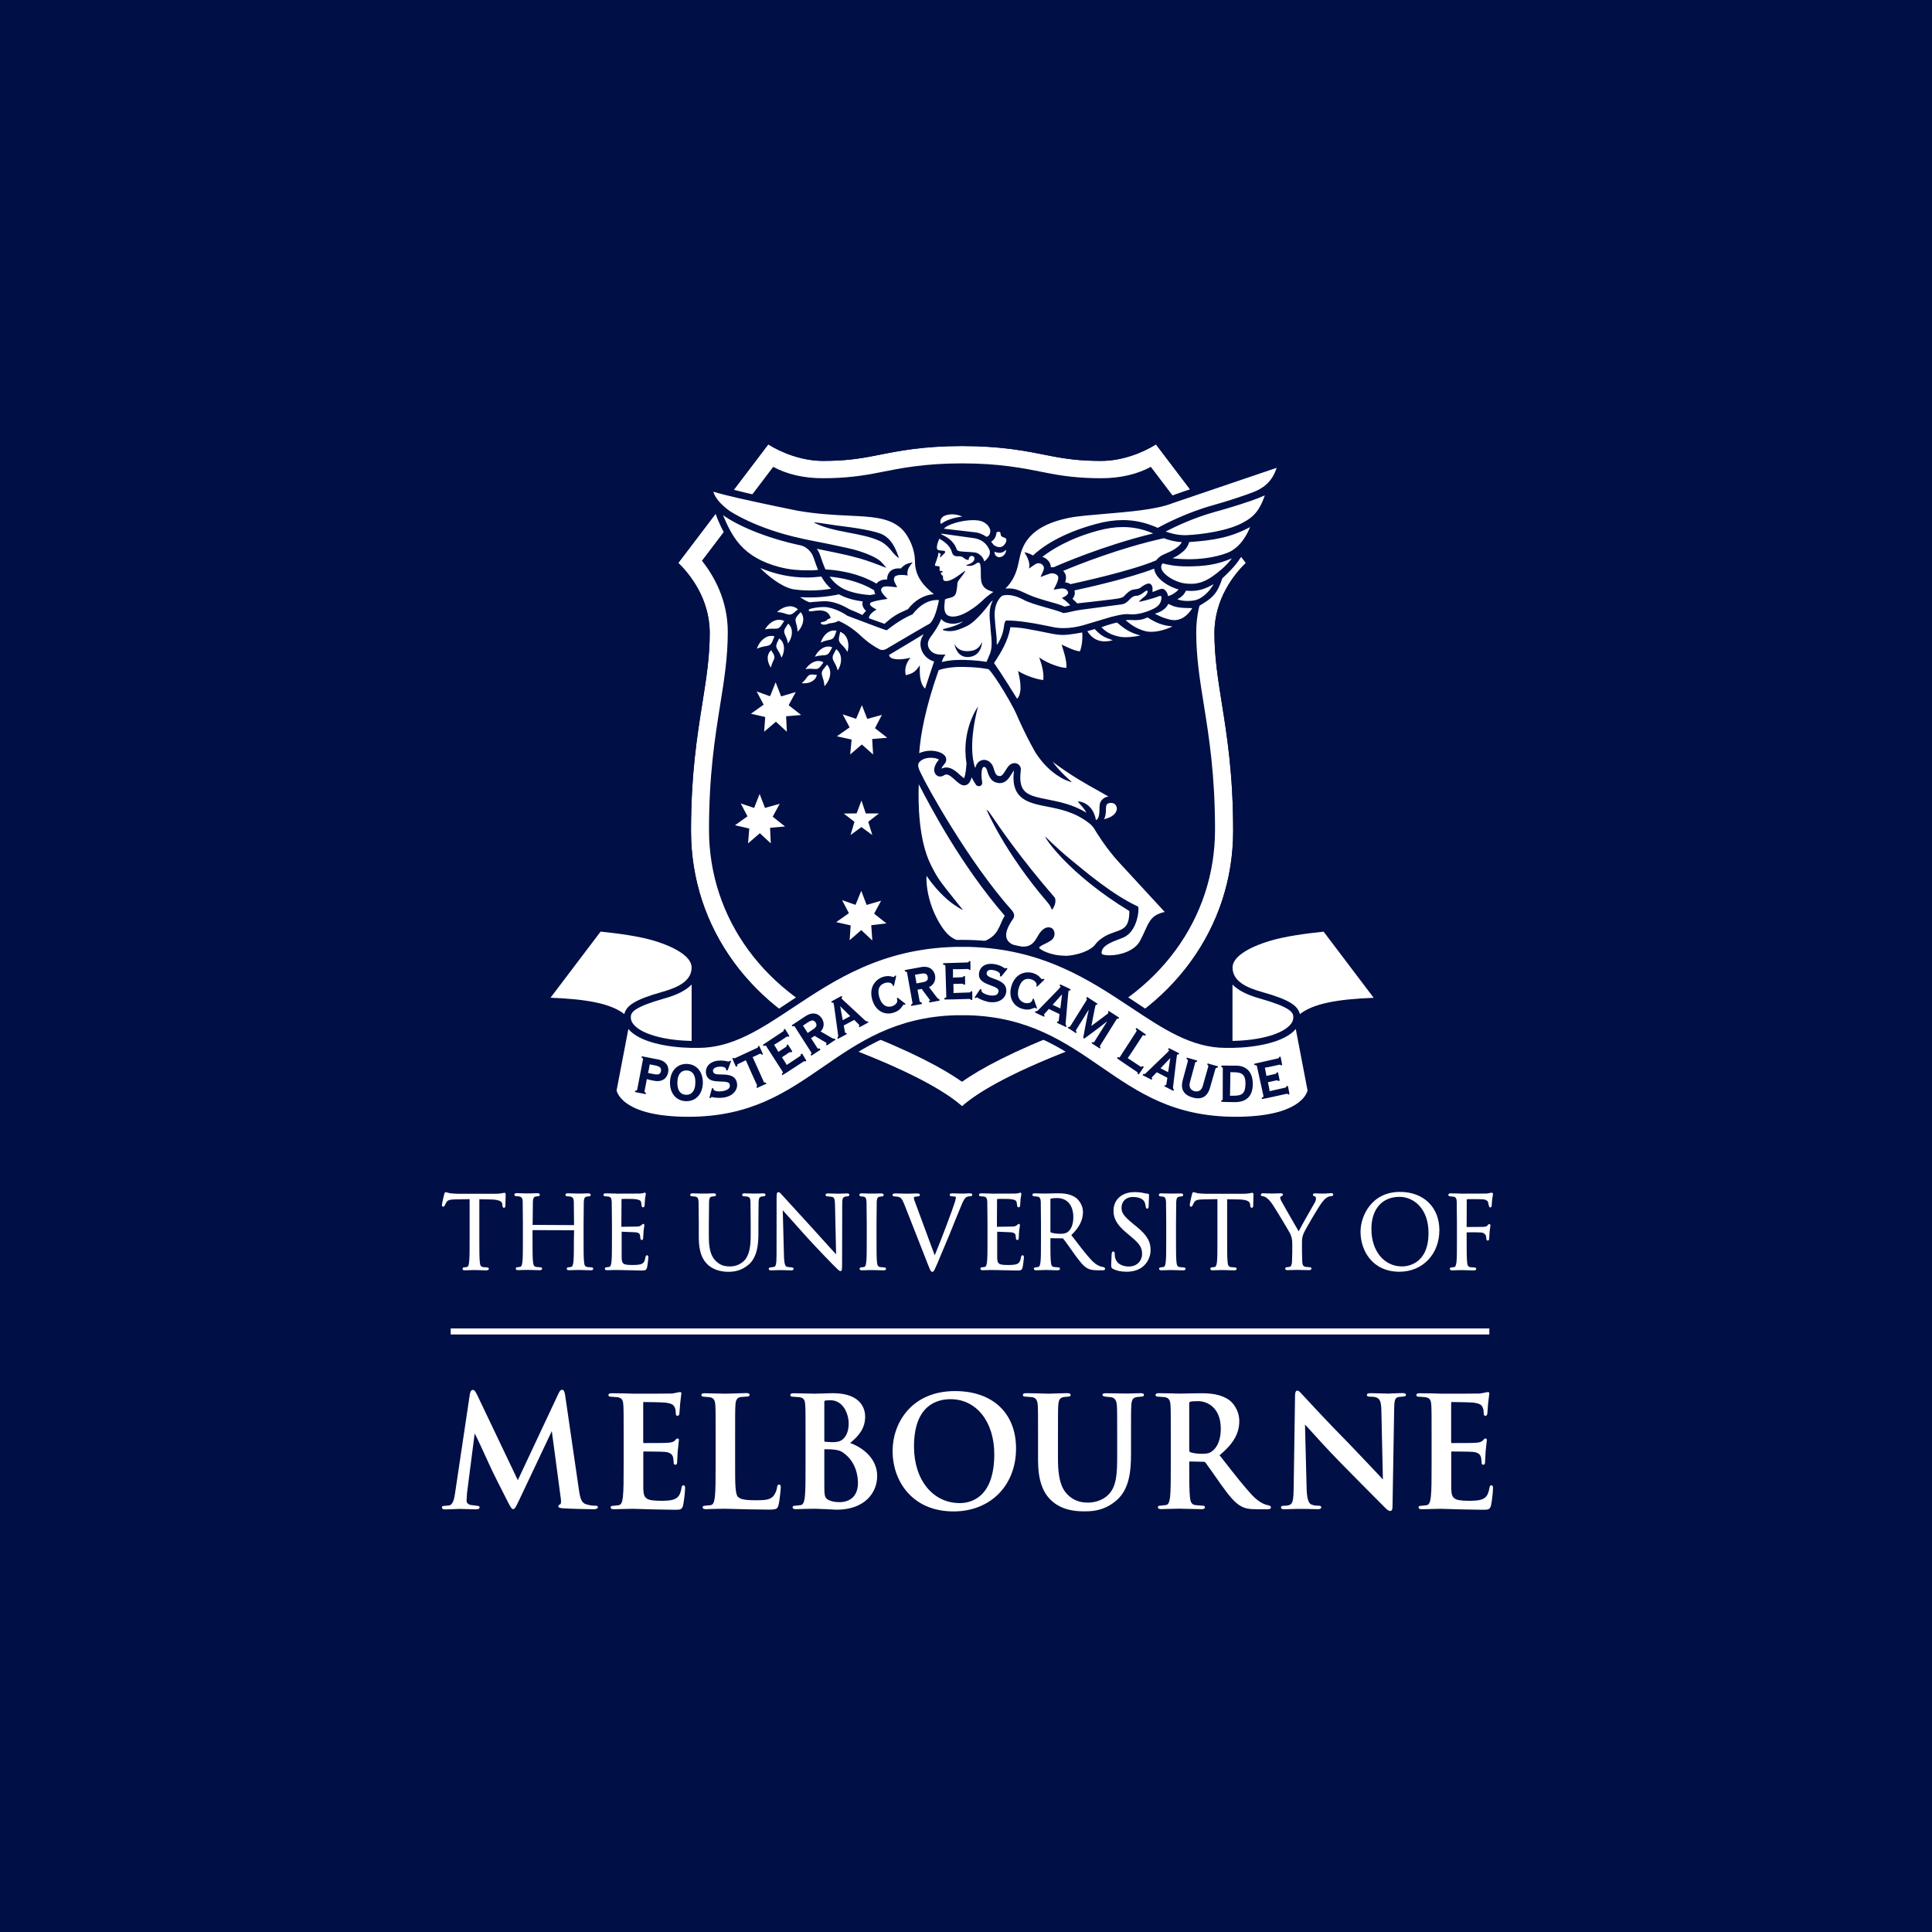 <svg xmlns="http://www.w3.org/2000/svg" width="96" height="96" viewBox="0 0 96 96" fill="none"><rect width="96" height="96" fill="#000F46"></rect><mask id="mask0_420_843" style="mask-type:luminance" maskUnits="userSpaceOnUse" x="14" y="14" width="69" height="70"><path d="M82.128 14H14V83.172H82.128V14Z" fill="white"></path></mask><g mask="url(#mask0_420_843)"><path d="M61.906 27.971L57.439 22.081C56.786 22.495 55.757 22.902 54.721 22.902C53.685 22.902 52.94 22.805 52.067 22.628C50.984 22.408 49.757 22.163 47.809 22.163C45.861 22.163 44.633 22.412 43.551 22.628C42.674 22.805 41.933 22.902 40.897 22.902C39.86 22.902 38.831 22.495 38.178 22.081L33.704 27.971C34.258 28.511 35.265 29.729 35.265 31.458C35.265 32.636 35.095 33.703 34.9 34.938C34.634 36.599 34.336 38.484 34.336 41.286C34.336 46.093 37.355 50.236 42.213 52.094C45.729 53.438 47.198 54.429 47.805 54.973C48.412 54.426 49.881 53.438 53.397 52.094C58.258 50.236 61.275 46.096 61.275 41.286C61.275 38.484 60.973 36.599 60.71 34.938C60.512 33.703 60.345 32.636 60.345 31.458C60.345 29.729 61.353 28.508 61.906 27.971Z" fill="white"></path><path d="M57.439 22.081L61.906 27.971C61.353 28.512 60.345 29.729 60.345 31.459C60.345 32.637 60.516 33.703 60.711 34.939C60.977 36.6 61.275 38.484 61.275 41.287C61.275 46.093 58.255 50.236 53.398 52.095C49.881 53.439 48.412 54.429 47.805 54.973C47.199 54.426 45.73 53.439 42.213 52.095C37.352 50.236 34.336 46.096 34.336 41.287C34.336 38.484 34.638 36.6 34.9 34.939C35.099 33.703 35.266 32.637 35.266 31.459C35.266 29.733 34.258 28.512 33.704 27.971L38.172 22.081C38.825 22.495 39.853 22.902 40.89 22.902C41.926 22.902 42.671 22.805 43.544 22.628C44.626 22.409 45.854 22.164 47.802 22.164C49.75 22.164 50.978 22.412 52.06 22.628C52.936 22.805 53.678 22.902 54.714 22.902C55.757 22.902 56.783 22.495 57.439 22.081ZM57.521 21.609L57.251 21.778C56.666 22.149 55.693 22.546 54.718 22.546C53.664 22.546 52.947 22.445 52.131 22.279C51.031 22.059 49.789 21.807 47.805 21.807C45.822 21.807 44.576 22.059 43.48 22.279C42.664 22.445 41.947 22.546 40.893 22.546C39.917 22.546 38.945 22.149 38.36 21.778L38.09 21.609L37.898 21.865L33.431 27.755L33.239 28.007L33.463 28.227C34.006 28.757 34.918 29.881 34.918 31.459C34.918 32.608 34.751 33.66 34.556 34.881C34.29 36.556 33.985 38.455 33.985 41.287C33.985 46.244 37.089 50.513 42.089 52.426C45.659 53.792 47.057 54.775 47.575 55.24L47.805 55.449L48.036 55.24C48.551 54.775 49.949 53.792 53.522 52.426C58.521 50.513 61.626 46.248 61.626 41.287C61.626 38.455 61.325 36.556 61.055 34.881C60.86 33.66 60.693 32.604 60.693 31.459C60.693 29.881 61.605 28.757 62.148 28.227L62.371 28.007L62.18 27.755L57.716 21.865L57.521 21.609Z" fill="#000F46"></path><path d="M59.44 31.401C59.44 29.845 60.104 28.645 60.725 27.863L57.184 23.198C56.517 23.558 55.686 23.763 54.721 23.763C53.596 23.763 52.77 23.652 51.89 23.472C50.846 23.263 49.661 23.025 47.802 23.025C45.943 23.025 44.758 23.263 43.714 23.472C42.834 23.648 42.008 23.763 40.883 23.763C39.917 23.763 39.087 23.558 38.42 23.198L34.879 27.863C35.5 28.645 36.163 29.845 36.163 31.401C36.163 32.651 35.99 33.754 35.784 35.029C35.525 36.657 35.23 38.502 35.23 41.229C35.23 45.643 38.023 49.454 42.522 51.176C45.315 52.243 46.904 53.118 47.802 53.752C48.7 53.118 50.289 52.243 53.082 51.176C57.581 49.458 60.374 45.646 60.374 41.229C60.374 38.498 60.079 36.654 59.82 35.029C59.614 33.754 59.44 32.651 59.44 31.401Z" fill="#000F46"></path><path d="M37.597 24.613C35.84 24.206 35.028 23.95 35.028 23.95C35.028 25.024 35.571 25.557 35.571 25.557C35.571 25.557 35.688 25.953 36.021 26.544" fill="#000F46"></path><path d="M59.462 30.176C60.254 29.726 60.463 29.542 60.74 28.731C60.74 28.731 61.364 28.18 61.627 27.733C62.344 26.962 62.563 26.015 62.571 26.008C63.128 25.338 63.309 24.412 63.309 24.412C63.869 23.518 63.94 22.722 63.94 22.722C63.94 22.722 62.645 23.162 59.885 24.055C59.484 24.185 58.004 24.704 58.004 24.704" fill="#000F46"></path><path d="M38.541 33.902L38.814 34.604L39.541 34.388L39.187 35.04L39.808 35.527L39.062 35.592L39.098 36.359L38.555 35.862L37.97 36.359L38.023 35.627L37.313 35.465L37.945 35.015L37.597 34.356L38.264 34.597L38.541 33.902ZM42.54 35.718L41.873 35.494L42.217 36.143L41.585 36.586L42.316 36.748L42.245 37.49L42.824 36.993L43.384 37.49L43.338 36.723L44.087 36.658L43.477 36.182L43.821 35.523L43.093 35.721L42.827 35.037L42.54 35.718ZM37.473 40.145L36.806 39.922L37.143 40.563L36.522 41.006L37.231 41.169L37.171 41.907L37.757 41.403L38.3 41.907L38.264 41.133L39.009 41.068L38.395 40.581L38.743 39.94L38.012 40.145L37.746 39.45L37.473 40.145ZM42.565 40.416L41.926 40.426L42.458 40.834L42.263 41.493L42.803 41.096L43.345 41.493L43.143 40.834L43.675 40.419H43.019L42.806 39.778L42.565 40.416ZM42.511 44.962L41.844 44.728L42.181 45.376L41.55 45.82L42.27 45.982L42.217 46.72L42.795 46.216L43.345 46.731L43.292 45.974L44.048 45.884L43.434 45.398L43.782 44.757L43.062 44.966L42.795 44.263L42.511 44.962ZM49.012 46.724C49.416 46.519 49.523 46.32 49.654 46.065L49.665 46.043C49.693 45.985 49.718 45.928 49.743 45.866C49.786 45.762 49.835 45.647 49.924 45.506C49.924 45.503 49.924 45.499 49.924 45.499C47.738 42.977 46.198 40.023 45.666 38.992C45.662 38.985 45.652 38.989 45.652 38.996C45.62 39.889 45.638 41.748 46.255 42.977C46.603 43.665 46.66 43.733 47.589 44.894L47.735 45.077L47.837 45.203C47.841 45.211 47.837 45.218 47.831 45.214C47.713 45.157 47.529 45.034 47.529 45.034C47.256 44.876 46.613 44.364 46.049 43.535C46.045 43.528 46.035 43.532 46.035 43.539C46.007 44.76 46.624 45.91 47.036 46.36C47.433 46.796 48.001 46.861 48.306 46.861C48.579 46.861 48.842 46.807 49.012 46.724ZM52.99 47.495C53.536 47.462 54.21 47.246 54.452 46.893C54.526 46.8 54.647 46.67 54.927 46.508C55.097 46.417 55.261 46.36 55.406 46.309C55.836 46.162 56.119 46.065 56.116 45.268C53.093 43.431 51.865 41.583 51.946 41.572C51.946 41.572 52.472 42.112 53.235 42.739C53.901 43.287 55.31 44.483 56.541 45.041C56.627 45.085 56.545 46.252 55.85 46.569C55.789 46.598 55.701 46.634 55.594 46.673C55.232 46.81 54.686 47.016 54.743 47.39C54.76 47.423 54.877 47.47 55.122 47.47C55.665 47.47 56.371 47.25 56.641 46.763C56.747 46.569 56.825 46.392 56.896 46.237C57.116 45.751 57.251 45.452 57.876 45.315C57.613 45.031 56.233 43.535 55.594 42.84C54.92 42.105 54.43 41.276 54.377 41.186C54.377 41.183 54.267 41.006 54.104 40.895C53.419 40.354 52.677 40.207 52.021 40.077C51.301 39.947 50.942 39.81 50.697 39.572C50.286 39.183 50.353 38.56 50.382 38.326C50.382 38.312 50.385 38.297 50.385 38.283C50.346 38.326 50.282 38.431 50.254 38.474C50.148 38.65 49.984 38.913 49.683 38.913C49.651 38.913 49.615 38.91 49.58 38.902C49.342 38.859 49.175 38.74 49.044 38.272C49.008 38.15 48.941 38.11 48.913 38.106C48.874 38.106 48.856 38.121 48.845 38.132C48.739 38.247 48.764 38.668 48.803 38.855C48.813 38.938 48.788 38.985 48.767 39.011C48.739 39.046 48.693 39.064 48.639 39.064C48.576 39.064 48.519 39.036 48.494 38.992C48.416 38.877 48.341 38.751 48.278 38.625C48.228 38.816 48.132 39.021 47.912 39.025C47.752 39.025 47.61 38.895 47.458 38.758C47.288 38.603 47.146 38.484 47.025 38.484C46.986 38.484 46.95 38.495 46.911 38.521C46.848 38.564 46.78 38.585 46.713 38.585C46.627 38.585 46.553 38.549 46.496 38.481C46.29 38.211 46.553 37.861 46.656 37.746C46.589 37.699 46.44 37.652 46.255 37.652C46.117 37.652 45.783 37.681 45.638 37.933C45.592 38.088 45.68 38.265 45.751 38.409C46.017 39.003 48.118 42.815 50.275 45.232C50.413 45.395 50.428 45.538 50.325 45.679C50.034 46.093 49.935 46.421 50.03 46.652C50.151 46.944 50.538 47.008 50.541 47.008C50.648 47.03 50.747 47.037 50.832 47.037C51.258 47.037 51.397 46.803 51.556 46.533C51.762 46.158 51.964 46.079 52.099 46.079C52.174 46.079 52.227 46.101 52.248 46.111L52.255 46.115C52.305 46.14 52.369 46.216 52.39 46.313C52.408 46.389 52.411 46.511 52.316 46.648L52.312 46.652C52.223 46.753 52.064 46.828 51.925 46.897C51.787 46.965 51.631 47.041 51.638 47.099C51.659 47.178 52.195 47.488 52.915 47.488C52.944 47.495 52.965 47.495 52.99 47.495ZM49.271 40.524C49.651 41.086 50.665 42.584 52.404 44.595C52.404 44.595 52.525 44.76 52.351 45.095L52.273 45.214L52.216 45.088C52.216 45.088 52.163 44.966 52.049 44.836C49.924 42.361 49.012 40.235 49.023 40.228C49.023 40.232 49.069 40.228 49.271 40.524ZM54.498 40.729C54.586 40.664 54.633 40.491 54.633 40.207C54.633 40.052 54.633 39.904 54.725 39.781C54.814 39.663 54.934 39.594 55.08 39.58C54.923 39.486 54.739 39.382 54.53 39.266C54.008 38.978 53.238 38.553 52.305 37.854C52.528 38.16 52.816 38.466 53.142 38.755L53.259 38.859C53.252 38.87 53.124 38.827 53.124 38.827C53.114 38.823 52.865 38.737 52.709 38.636C52.706 38.632 52.699 38.629 52.692 38.625C52.237 38.362 51.804 37.937 51.468 37.418C51.464 37.411 51.02 36.676 50.481 35.433C50.321 35.062 49.456 33.571 49.122 33.253C48.6 33.145 47.933 33.138 47.742 33.138C47.639 33.138 47.55 33.142 47.493 33.145C47.096 33.17 46.798 33.239 46.642 33.3C45.96 35.217 45.74 36.564 45.68 37.36L45.673 37.425C45.847 37.346 46.042 37.303 46.241 37.303C46.606 37.303 46.933 37.447 47 37.641C47.053 37.818 46.975 37.912 46.897 38.002C46.851 38.059 46.801 38.113 46.78 38.196C46.858 38.157 46.94 38.135 47.025 38.135C47.291 38.135 47.518 38.34 47.685 38.492L47.688 38.495C47.82 38.618 47.877 38.654 47.901 38.668C47.926 38.629 47.99 38.474 48.026 37.937C48.026 37.933 48.026 37.93 48.026 37.93C47.749 36.273 48.6 35.102 48.6 35.102C48.6 35.102 48.047 37.004 48.458 38.167C48.529 37.879 48.696 37.786 48.834 37.764C48.856 37.76 48.877 37.757 48.898 37.757C49.076 37.757 49.292 37.886 49.374 38.175C49.473 38.528 49.541 38.539 49.64 38.56C49.654 38.564 49.668 38.564 49.679 38.564C49.778 38.564 49.842 38.481 49.963 38.286C50.062 38.124 50.187 37.919 50.41 37.919C50.435 37.919 50.463 37.922 50.492 37.93C50.602 37.955 50.751 38.07 50.722 38.286C50.577 39.432 51.081 39.533 52.085 39.731C52.638 39.843 53.323 39.976 53.98 40.383C53.905 40.228 53.781 40.088 53.692 39.99C53.653 39.947 53.625 39.915 53.603 39.886L53.557 39.821L53.636 39.828C53.643 39.828 54.303 39.893 54.455 40.74C54.455 40.74 54.455 40.74 54.459 40.74C54.466 40.751 54.48 40.743 54.498 40.729ZM55.207 39.897C55.172 39.897 55.136 39.9 55.097 39.911C54.966 39.944 54.956 40.048 54.952 40.239C54.948 40.38 54.945 40.549 54.856 40.707C55.25 40.621 55.498 40.416 55.495 40.17C55.491 40.08 55.452 40.001 55.388 39.951C55.342 39.915 55.278 39.897 55.207 39.897ZM50.527 34.702C50.534 34.712 50.548 34.712 50.559 34.702C50.843 34.356 50.648 33.621 50.587 33.343C50.988 33.589 51.538 33.761 51.84 33.79C51.876 33.441 51.787 33.084 51.638 32.666C52.089 32.998 52.759 33.196 52.986 33.185C53.036 32.817 52.77 32.126 52.752 32.029C52.922 32.097 53.323 32.328 53.66 32.367C53.749 32.144 53.806 31.78 53.774 31.427C53.774 31.427 53.149 31.549 52.837 31.549C52.752 31.549 52.674 31.546 52.606 31.539C52.432 31.524 52.113 31.463 51.797 31.394C51.617 31.355 51.432 31.322 51.272 31.294C51.208 31.283 51.145 31.272 51.088 31.258C50.91 31.225 50.761 31.203 50.531 31.182C50.446 31.174 50.282 31.168 50.208 31.168C50.204 31.168 50.204 31.168 50.204 31.171C50.094 31.866 49.693 32.482 49.477 32.817C49.445 32.868 49.416 32.911 49.395 32.944V32.947C49.817 33.549 50.421 34.532 50.527 34.702ZM43.033 30.353C42.877 30.213 42.82 30.047 42.87 29.885C42.582 29.849 42.086 29.755 41.688 29.532C41.514 29.571 40.954 29.687 40.251 29.687C40.095 29.687 39.932 29.683 39.758 29.672C39.772 29.683 39.786 29.69 39.801 29.701C39.95 29.798 40.099 29.899 40.248 29.928C40.308 29.917 40.45 29.907 40.808 29.881C40.861 29.878 40.918 29.874 40.971 29.874C41.348 29.874 41.759 30.007 42.228 30.285C42.267 30.299 42.65 30.454 42.852 30.559C42.884 30.515 42.948 30.443 43.033 30.353ZM59.419 29.816C59.739 29.73 60.1 29.398 60.303 29.024C59.898 29.265 59.565 29.363 59.178 29.363C59.103 29.363 59.022 29.359 58.933 29.352C58.876 29.445 58.812 29.622 58.5 29.777C58.816 29.907 59.26 29.86 59.419 29.816ZM54.299 29.896C54.462 29.878 54.608 29.86 54.735 29.845C55.566 29.748 55.694 29.733 55.821 29.651C55.839 29.64 55.867 29.611 55.899 29.575C56.002 29.471 56.155 29.316 56.329 29.294C56.353 29.29 56.378 29.287 56.4 29.283C56.421 29.28 56.446 29.276 56.467 29.272C56.541 29.262 56.605 29.247 56.662 29.204C56.808 29.099 56.943 29.002 57.077 28.995C57.081 28.995 57.084 28.995 57.084 28.995C57.191 28.995 57.237 29.099 57.248 29.136C57.276 29.189 57.273 29.319 57.265 29.413C57.301 29.406 57.347 29.391 57.39 29.373C57.4 29.37 57.414 29.363 57.432 29.355C57.485 29.334 57.56 29.301 57.627 29.28C57.673 29.265 57.709 29.258 57.744 29.258C57.822 29.258 57.869 29.298 57.915 29.348C57.989 29.427 58.032 29.539 58.042 29.622C58.27 29.557 58.475 29.402 58.564 29.29C58.223 29.193 57.783 28.981 57.517 28.645C57.404 28.501 57.361 28.361 57.35 28.256C56.137 28.725 54.065 29.193 53.391 29.337C53.412 29.416 53.412 29.496 53.391 29.571C53.373 29.636 53.341 29.698 53.291 29.755C53.366 29.82 53.529 29.982 53.529 29.982C53.529 29.982 54.2 29.907 54.299 29.896ZM43.491 29.525C43.462 29.471 43.441 29.398 43.438 29.334C42.643 28.847 41.734 28.7 41.22 28.653C41.369 28.869 41.55 29.038 41.777 29.182C42.298 29.51 43.125 29.561 43.239 29.568C43.285 29.557 43.384 29.539 43.491 29.525ZM41.294 29.254C41.099 29.085 40.947 28.89 40.812 28.649C40.56 28.678 40.312 28.696 40.067 28.696C39.297 28.696 38.544 28.541 37.775 28.224C38.158 28.62 38.825 29.154 39.392 29.276C39.666 29.319 39.953 29.341 40.248 29.341C40.673 29.341 41.042 29.298 41.294 29.254ZM57.453 27.842C57.464 27.824 57.524 27.745 57.624 27.669C57.677 27.626 57.734 27.59 57.794 27.565L57.847 27.543C58.064 27.446 58.291 27.349 58.422 27.248L58.461 27.219C58.561 27.147 58.653 27.075 58.724 26.938C58.358 26.92 58.042 26.826 57.833 26.743C55.615 27.233 53.501 28.084 52.827 28.368C52.975 28.509 53.007 28.696 52.926 28.937C53.025 28.945 53.114 28.973 53.192 29.027C53.55 28.948 56.204 28.375 57.453 27.842ZM60.288 28.613C60.555 28.415 60.91 28.148 61.211 27.745C60.445 28.069 59.845 28.138 59.032 28.145C59.011 28.145 58.993 28.145 58.976 28.145C58.394 28.145 57.979 28.051 57.776 27.994C57.755 28.015 57.741 28.033 57.734 28.04C57.723 28.058 57.634 28.217 57.798 28.419C58.071 28.761 58.596 28.959 58.883 28.991C58.972 29.002 59.068 29.009 59.171 29.009C59.412 29.013 59.792 28.973 60.288 28.613ZM40.649 28.318C40.567 28.127 40.503 27.932 40.439 27.741L40.428 27.716C40.273 27.251 39.875 27.122 39.832 27.111C37.941 26.707 36.596 26.077 35.922 25.594C36.16 26.152 36.398 26.653 36.781 27.078C37.242 27.594 37.863 27.943 38.729 28.177H38.736C39.002 28.246 39.265 28.293 39.517 28.314C39.712 28.332 39.907 28.339 40.095 28.339C40.336 28.346 40.524 28.332 40.649 28.318ZM52.34 28.181C52.351 28.181 52.358 28.181 52.369 28.181C52.649 28.055 54.835 27.104 57.304 26.506C56.79 26.289 56.307 26.189 55.796 26.189C55.41 26.189 55.002 26.246 54.554 26.369C53.124 26.754 52.227 27.331 51.79 27.673C51.865 27.691 51.929 27.723 51.989 27.77C52.138 27.885 52.216 28.033 52.216 28.192C52.259 28.184 52.301 28.181 52.34 28.181ZM59.068 27.788C59.565 27.788 60.306 27.73 60.995 27.468C61.648 27.208 61.992 26.509 62.116 26.189C61.161 26.707 60.278 26.855 59.093 26.934C58.99 27.259 58.805 27.395 58.66 27.503L58.624 27.532C58.525 27.608 58.39 27.68 58.263 27.741C58.429 27.759 58.71 27.788 59.068 27.788ZM43.952 30.998C44.378 30.616 44.569 30.508 45.116 30.27C45.453 29.824 45.918 29.557 46.404 29.525C45.84 29.071 45.467 28.606 45.464 27.889C45.46 27.176 45.052 26.444 44.68 26.174C44.083 25.713 43.289 25.673 42.185 25.623C41.44 25.587 40.595 25.547 39.598 25.371C39.584 25.367 37.87 25.018 37.391 24.906C37.377 24.902 36.121 24.643 35.443 24.43C35.535 24.737 35.798 25.05 36.224 25.367C36.277 25.403 37.537 26.264 39.836 26.758L39.861 26.765C39.861 26.765 40.024 26.801 40.081 26.812C42.036 27.194 42.447 27.312 42.487 27.323C43.09 27.496 43.583 27.72 43.767 27.903C43.853 27.983 43.952 28.105 43.959 28.112L44.044 28.217L43.668 28.073C43.225 27.903 42.873 27.781 42.398 27.662C42.384 27.658 42.054 27.561 40.588 27.269C40.659 27.374 40.72 27.489 40.759 27.612L40.769 27.637C40.844 27.857 40.918 28.084 41.018 28.296C41.383 28.311 42.536 28.404 43.551 28.999C43.686 28.829 43.899 28.793 44.059 28.793C44.066 28.793 44.076 28.793 44.083 28.793C44.076 28.653 44.119 28.523 44.208 28.419C44.342 28.26 44.545 28.242 44.683 28.242C44.715 28.242 44.747 28.242 44.772 28.246C44.811 28.177 44.91 28.105 44.971 28.066C45.059 28.008 45.24 27.965 45.251 27.965L45.35 27.943L45.219 28.109C45.048 28.354 45.091 28.541 45.091 28.545L45.105 28.595L44.931 28.573C44.892 28.57 44.853 28.566 44.807 28.566C44.644 28.566 44.509 28.599 44.467 28.649C44.371 28.761 44.449 28.916 44.449 28.919L44.58 29.182L44.516 29.175C44.47 29.172 44.42 29.164 44.374 29.161C44.272 29.15 44.165 29.136 44.073 29.136C43.931 29.136 43.846 29.164 43.81 29.226L43.807 29.236C43.771 29.301 43.725 29.391 44.048 29.705L44.101 29.759L44.027 29.77C44.023 29.77 43.558 29.831 43.331 29.914C43.271 29.935 43.235 29.968 43.228 30.004C43.225 30.025 43.228 30.097 43.388 30.191L43.555 30.292C43.555 30.292 43.182 30.476 43.175 30.721L43.952 30.998ZM40.436 25.958C40.432 25.958 40.436 25.954 40.436 25.954C40.62 25.954 41.483 26.109 41.979 26.163C42.235 26.196 43.537 26.361 43.92 26.596C44.3 26.823 44.484 27.226 44.605 27.55L44.669 27.727C44.669 27.727 44.616 27.727 44.406 27.503C44.264 27.323 44.055 27.053 43.743 26.895C42.842 26.455 41.369 26.47 40.436 25.958ZM58.862 26.592C58.891 26.592 58.919 26.592 58.947 26.592C59.661 26.563 61.076 26.387 61.85 25.918C62.492 25.569 62.684 25.068 62.847 24.618C62.84 24.621 62.819 24.628 62.819 24.628C62.648 24.701 62.453 24.784 62.141 24.892L61.988 24.942C61.584 25.082 60.973 25.27 60.359 25.439C59.331 25.724 58.415 26.156 57.922 26.412C58.131 26.488 58.475 26.592 58.862 26.592ZM48.959 27.853C49.207 27.633 49.2 27.46 49.175 27.352C49.044 27.021 48.795 26.815 48.437 26.747L46.787 26.516C46.784 26.52 46.773 26.538 46.769 26.545C46.784 26.552 46.801 26.563 46.819 26.57C47.004 26.664 47.387 26.859 47.525 27.269C47.568 27.392 47.642 27.399 48.075 27.424L48.206 27.431C48.309 27.439 48.356 27.442 48.434 27.45C48.618 27.471 48.757 27.626 48.785 27.655C48.81 27.684 48.888 27.785 48.906 27.9L48.959 27.853ZM53.1 30.097C53.128 30.09 53.156 30.083 53.181 30.076C52.993 29.863 52.763 29.715 52.763 29.715L52.89 29.651C52.993 29.597 53.057 29.535 53.071 29.474C53.078 29.445 53.071 29.42 53.053 29.381C53.007 29.287 52.915 29.24 52.784 29.24C52.731 29.24 52.681 29.247 52.649 29.254L52.351 29.301L52.468 29.078C52.67 28.674 52.56 28.599 52.511 28.563C52.44 28.512 52.365 28.487 52.283 28.487C52.195 28.487 52.12 28.516 52.056 28.541C52.039 28.548 52.021 28.555 52.007 28.559L51.702 28.671C51.702 28.671 51.812 28.429 51.819 28.415C51.89 28.26 51.904 28.152 51.776 28.047C51.723 28.008 51.666 27.986 51.606 27.986C51.545 27.986 51.482 28.008 51.418 28.051L51.13 28.249L51.145 28.166C51.194 27.864 50.9 27.442 50.9 27.442C50.9 27.442 51.067 27.457 51.294 27.583C51.308 27.59 51.319 27.597 51.329 27.601C51.737 27.215 52.677 26.516 54.466 26.034C54.945 25.904 55.381 25.843 55.796 25.843C56.382 25.843 56.932 25.965 57.528 26.228C57.865 26.044 58.983 25.461 60.274 25.104C60.949 24.917 61.605 24.693 61.857 24.607L62.29 24.448C62.701 24.283 63.198 23.998 63.436 23.245L58.263 25.003C57.489 25.317 56.098 25.432 54.867 25.536C54.271 25.587 53.71 25.634 53.295 25.698C51.006 26.102 50.769 27.223 50.641 27.828C50.634 27.867 50.626 27.903 50.616 27.936C50.513 28.494 50.289 28.934 49.956 29.244C50.034 29.24 50.126 29.24 50.169 29.24C50.41 29.247 50.58 29.312 50.761 29.391C50.825 29.42 50.893 29.449 50.96 29.481C51.013 29.507 51.07 29.532 51.127 29.557C51.382 29.672 51.727 29.777 52.266 29.932L52.308 29.942C52.443 29.982 52.55 30.011 52.642 30.043C52.727 30.072 52.865 30.13 52.901 30.144C52.968 30.13 53.036 30.115 53.1 30.097ZM49.079 26.653C49.207 26.585 49.218 26.39 49.2 26.325C49.147 26.138 49.008 25.998 48.792 25.907C48.675 25.864 48.522 25.846 48.341 25.846C47.781 25.846 47.064 26.062 46.904 26.271L48.494 26.455C48.576 26.466 48.788 26.513 49.008 26.671C49.037 26.668 49.058 26.66 49.079 26.653ZM39.648 30.278C39.559 30.188 39.421 30.137 39.311 30.126C39.084 30.112 38.832 30.206 38.615 30.411C39.105 30.44 39.18 30.659 39.442 30.451L39.648 30.278ZM39.783 30.415L39.616 30.605C39.417 30.85 39.616 30.926 39.634 31.391C39.829 31.193 39.921 30.951 39.914 30.739C39.907 30.631 39.864 30.497 39.783 30.415ZM39.162 30.987L39.023 31.2C38.864 31.474 39.073 31.517 39.155 31.974C39.318 31.747 39.378 31.499 39.336 31.286C39.318 31.182 39.254 31.056 39.162 30.987ZM38.715 31.726L38.608 31.949C38.488 32.234 38.694 32.252 38.832 32.681C38.963 32.443 38.988 32.191 38.92 31.992C38.889 31.895 38.814 31.783 38.715 31.726ZM38.967 30.858C38.86 30.796 38.711 30.785 38.601 30.807C38.381 30.854 38.161 31.02 38.012 31.276C38.491 31.168 38.623 31.355 38.818 31.081L38.967 30.858ZM38.484 31.618C38.363 31.578 38.214 31.596 38.108 31.643C37.895 31.737 37.707 31.946 37.608 32.234C38.065 32.029 38.236 32.191 38.378 31.877L38.484 31.618ZM38.321 32.309C38.239 32.371 38.182 32.479 38.161 32.569C38.122 32.752 38.168 32.972 38.307 33.174C38.388 32.774 38.569 32.738 38.434 32.497L38.321 32.309ZM41.748 31.398L41.692 31.665C41.632 32 41.859 31.964 42.111 32.392C42.192 32.104 42.157 31.83 42.04 31.636C41.979 31.539 41.869 31.434 41.748 31.398ZM41.568 31.344C41.458 31.311 41.319 31.333 41.223 31.376C41.032 31.466 40.865 31.665 40.783 31.931C41.195 31.73 41.355 31.873 41.479 31.582L41.568 31.344ZM41.355 32.165C41.248 32.115 41.11 32.115 41.011 32.147C40.808 32.209 40.617 32.378 40.492 32.63C40.929 32.493 41.067 32.659 41.231 32.389L41.355 32.165ZM40.918 32.911C40.822 32.85 40.688 32.832 40.588 32.85C40.386 32.882 40.177 33.023 40.028 33.25C40.468 33.174 40.578 33.354 40.769 33.113L40.918 32.911ZM41.55 32.259L41.422 32.5C41.273 32.807 41.5 32.836 41.628 33.315C41.784 33.059 41.827 32.789 41.763 32.565C41.731 32.457 41.653 32.328 41.55 32.259ZM41.096 33.026L40.922 33.243C40.712 33.516 40.932 33.596 40.968 34.1C41.174 33.877 41.27 33.61 41.252 33.376C41.241 33.261 41.188 33.117 41.096 33.026ZM40.588 33.534L40.368 33.516C40.095 33.506 40.148 33.689 39.836 33.945C40.074 33.978 40.29 33.916 40.432 33.797C40.507 33.74 40.574 33.635 40.588 33.534ZM49.236 31.416C49.282 31.873 49.321 32.266 49.133 32.619V32.623C49.101 32.706 49.044 32.836 49.016 32.889C48.483 32.796 47.898 32.789 47.731 32.789C47.628 32.789 47.539 32.792 47.475 32.796C47.224 32.81 46.989 32.846 46.794 32.897C46.819 32.814 46.862 32.688 46.94 32.583L46.982 32.522L46.908 32.526C46.872 32.529 46.837 32.529 46.801 32.529C46.507 32.529 46.333 32.457 46.198 32.281C46.106 32.151 46.081 31.989 46.134 31.848C46.177 31.726 46.273 31.603 46.361 31.484C46.44 31.38 46.61 31.106 46.666 30.987C46.702 30.915 46.737 30.84 46.769 30.757C46.844 30.858 46.954 30.926 47.107 30.962C47.195 30.984 47.273 30.994 47.351 30.994C47.5 30.994 47.657 30.959 47.852 30.876C47.593 31.11 46.865 31.258 46.865 31.258C46.848 31.279 46.858 31.308 46.883 31.319C46.89 31.322 46.897 31.322 46.901 31.326C46.997 31.351 47.089 31.362 47.188 31.362C47.493 31.362 47.774 31.239 48.079 31.092C48.572 30.829 49.175 29.993 49.2 29.957C49.236 29.907 49.285 29.863 49.335 29.834C49.118 30.224 49.165 30.649 49.211 31.095C49.214 31.203 49.225 31.308 49.236 31.416ZM48.799 31.906C48.678 32.137 48.551 32.338 48.107 32.356C47.561 32.382 47.422 31.985 47.422 31.985C47.454 32.158 47.586 32.67 48.111 32.648C48.781 32.619 48.799 31.906 48.799 31.906ZM49.541 32.036L49.573 31.992C49.612 31.942 49.644 31.881 49.647 31.87C49.846 31.499 49.878 31.207 49.892 31.081L49.896 31.063C49.896 31.063 49.924 30.832 50.013 30.832C50.584 30.832 51.272 30.948 51.812 31.056C51.954 31.085 52.103 31.113 52.245 31.142C52.429 31.189 52.631 31.211 52.844 31.211C53.149 31.211 53.479 31.164 53.82 31.07L55.218 30.652C55.275 30.638 55.331 30.627 55.388 30.613C55.591 30.566 55.786 30.515 56.013 30.515C56.077 30.512 56.19 30.53 56.251 30.53C56.74 30.53 57.312 30.281 57.478 30.151C57.652 30.015 57.684 29.896 57.709 29.755C57.72 29.69 57.716 29.651 57.698 29.629C57.688 29.618 57.673 29.611 57.656 29.611C57.613 29.611 57.542 29.64 57.45 29.676C57.322 29.726 56.719 29.896 56.591 29.903C56.616 29.86 56.705 29.773 56.79 29.708C56.903 29.622 57.01 29.539 57.024 29.384C57.024 29.355 57.003 29.345 56.985 29.345C56.974 29.345 56.957 29.355 56.946 29.359C56.9 29.384 56.857 29.416 56.815 29.449C56.712 29.525 56.605 29.604 56.464 29.604C56.464 29.604 56.456 29.604 56.453 29.604C56.449 29.604 56.449 29.604 56.449 29.604C56.297 29.618 56.208 29.708 56.116 29.802C56.016 29.903 55.913 30.007 55.722 30.033L53.717 30.299C53.565 30.317 53.415 30.35 53.274 30.382C53.135 30.415 52.99 30.447 52.848 30.465C52.567 30.353 52.248 30.263 51.939 30.177C51.514 30.054 51.112 29.942 50.825 29.784C50.786 29.762 50.417 29.564 50.052 29.564C49.967 29.564 49.885 29.575 49.814 29.597H49.81H49.807C49.764 29.625 49.377 29.907 49.427 30.677C49.449 30.991 49.47 31.214 49.491 31.394C49.502 31.499 49.512 31.585 49.519 31.672C49.519 31.69 49.53 31.852 49.526 31.978L49.541 32.036ZM46.624 29.813C46.606 29.813 46.589 29.813 46.571 29.813C46.124 29.813 45.712 30.054 45.343 30.526C44.864 30.732 44.495 30.98 44.059 31.319C43.995 31.311 43.473 31.113 42.969 30.922C42.664 30.807 42.348 30.685 42.107 30.598C41.766 30.357 41.351 30.209 41.096 30.173C41.05 30.166 40.996 30.162 40.932 30.162C40.663 30.162 40.329 30.22 40.226 30.27C40.212 30.274 40.187 30.288 40.184 30.317C40.184 30.332 40.187 30.346 40.198 30.357C40.212 30.371 40.233 30.378 40.273 30.378C40.312 30.378 40.365 30.371 40.428 30.36C40.514 30.35 40.62 30.332 40.727 30.332C41.032 30.332 41.206 30.454 41.28 30.717C41.17 30.739 41.131 30.771 41.092 30.807C41.05 30.847 41.011 30.883 40.869 30.904L40.833 30.912H40.83C40.805 30.919 40.787 30.933 40.787 30.951C40.783 30.977 40.805 30.998 40.812 31.002C40.844 31.027 40.893 31.041 40.954 31.041C41.014 31.041 41.082 31.027 41.135 31.002C41.191 30.973 41.259 30.966 41.33 30.959C41.429 30.948 41.543 30.919 41.667 30.85C42.036 31.009 42.391 31.243 42.728 31.553C42.955 31.762 43.214 32.003 43.714 32.27C43.746 32.284 43.792 32.299 43.846 32.299C43.931 32.299 44.027 32.263 44.137 32.187C44.445 32.003 46.042 31.067 46.202 30.984H46.205L46.209 30.98C46.401 30.793 46.511 30.4 46.525 30.353C46.532 30.328 46.539 30.296 46.55 30.263C46.589 30.123 46.642 29.932 46.649 29.831L46.652 29.813H46.624ZM49.995 27.316C49.874 27.435 49.761 27.471 49.676 27.471C49.58 27.471 49.491 27.446 49.416 27.413C49.413 27.453 49.424 27.503 49.438 27.54C49.473 27.633 49.566 27.687 49.651 27.687C49.842 27.687 49.995 27.511 49.995 27.316ZM49.381 27.086C49.537 27.186 49.672 27.212 49.786 27.161C49.935 27.093 49.998 26.916 50.002 26.895C50.023 26.754 49.963 26.733 49.881 26.707C49.81 26.682 49.725 26.653 49.718 26.527C49.718 26.48 49.704 26.451 49.679 26.437C49.636 26.408 49.558 26.43 49.519 26.448C49.495 26.725 49.353 26.855 49.25 26.916L49.381 27.086ZM47.816 25.666C47.816 25.666 47.628 25.58 47.422 25.562C47.17 25.54 47.004 25.594 46.908 25.641C46.752 25.717 46.677 25.915 46.759 26.037C47 25.839 47.387 25.724 47.816 25.666ZM49.36 29.413C49.275 29.384 49.221 29.37 49.143 29.337C48.579 29.11 48.795 28.552 48.718 28.109C48.707 28.019 48.682 27.929 48.569 27.965C48.515 27.979 48.313 28.202 47.994 28.087C48.118 28.047 48.231 28.008 48.309 27.947C48.416 27.864 48.451 27.756 48.398 27.68C48.366 27.626 48.292 27.615 48.231 27.633C48.178 27.651 48.118 27.738 48.136 27.824C48.136 27.824 48.008 27.838 47.873 27.709C47.816 27.655 47.72 27.637 47.61 27.64C47.454 27.651 47.355 27.612 47.298 27.435C47.231 27.14 46.922 26.902 46.674 26.768C46.61 26.934 46.55 27.046 46.553 27.244C46.571 27.377 46.805 27.352 46.89 27.367C47.131 27.428 46.734 27.601 46.737 27.72C46.713 27.684 46.695 27.612 46.73 27.579C46.791 27.493 46.663 27.5 46.631 27.457C46.624 27.691 46.443 28.019 46.457 28.102C46.461 28.123 46.663 28.138 46.663 28.138C46.716 28.188 46.681 28.285 46.688 28.354C46.688 28.357 46.695 28.361 46.699 28.361C46.713 28.368 46.784 28.375 46.805 28.375C46.823 28.379 46.84 28.393 46.84 28.411C46.84 28.433 46.826 28.447 46.805 28.447C46.805 28.447 46.776 28.447 46.745 28.44C46.759 28.501 46.755 28.566 46.84 28.602C46.883 28.664 46.823 28.833 46.933 28.862C47.238 28.934 47.635 28.584 47.965 28.35C47.916 28.548 47.642 28.761 47.575 28.959C47.575 28.959 47.564 29.276 47.497 29.481C47.415 29.73 47.153 29.683 46.958 29.784C46.958 29.798 46.954 29.816 46.95 29.838C46.947 29.867 46.94 29.899 46.94 29.935V29.953C46.94 29.96 46.936 29.971 46.936 29.986C46.922 30.115 46.883 30.465 47.103 30.584C47.174 30.62 47.256 30.638 47.351 30.638C47.571 30.638 47.848 30.541 48.146 30.357C48.466 30.162 48.632 30.011 48.813 29.849C48.944 29.723 49.101 29.582 49.36 29.413ZM54.029 31.362C54.381 31.935 54.92 31.92 55.292 31.812C54.867 31.668 54.714 31.593 54.395 31.258C54.398 31.258 54.196 31.322 54.029 31.362ZM46.415 32.868C46.294 32.832 46.23 32.803 46.127 32.731C45.801 32.508 45.606 32.029 45.84 31.614C45.843 31.603 45.858 31.578 45.9 31.51C45.723 31.621 44.176 32.544 44.176 32.544C44.176 32.544 44.183 32.659 44.335 32.717C44.651 32.817 45.031 32.727 45.244 32.684C45.095 32.846 44.91 33.178 45.01 33.549C45.322 33.469 45.471 33.416 45.705 33.055C45.698 33.39 45.677 33.945 45.968 34.219C46.017 34.071 46.191 33.527 46.415 32.868ZM54.728 31.168C54.888 31.329 55.129 31.549 55.683 31.647C55.977 31.693 56.467 31.628 56.666 31.575C56.116 31.441 55.811 31.193 55.505 30.933C55.41 30.951 55.037 31.049 54.728 31.168ZM55.938 30.825C56.162 31.009 56.442 31.239 56.911 31.362C57.468 31.499 58.213 31.164 58.255 31.121C57.766 31.095 57.397 30.922 57.017 30.677C56.556 30.919 56.112 30.753 55.938 30.825ZM57.386 30.494C57.634 30.631 57.833 30.71 58.064 30.771C58.674 30.959 59.054 30.508 59.228 30.249C59.235 30.238 59.235 30.216 59.217 30.216C58.426 30.213 58.362 30.141 58.053 30.007C58.007 30.112 57.847 30.368 57.386 30.494Z" fill="white"></path><path d="M47.805 50.783C53.99 50.783 55.054 55.831 61.399 55.831C65.242 55.831 65.316 54.174 65.316 54.174L64.667 50.787C65.508 49.767 68.95 49.886 68.95 49.886L65.965 45.959C63.191 46.14 60.913 46.867 60.913 48.089V51.727C57.173 51.727 54.675 46.702 47.809 46.702C40.943 46.702 38.441 51.727 34.705 51.727V48.089C34.705 46.871 32.423 46.143 29.652 45.959L26.668 49.886C26.668 49.886 30.113 49.764 30.951 50.787L30.301 54.174C30.301 54.174 30.376 55.831 34.218 55.831C40.556 55.831 41.624 50.783 47.805 50.783Z" fill="#000F46"></path><path d="M62.605 49.616C64.081 50.03 64.219 50.297 64.255 50.448C64.283 50.603 64.247 50.747 64.141 50.884C63.765 51.37 62.629 51.698 61.242 51.723V48.92C61.519 49.209 61.969 49.439 62.605 49.616ZM61.245 48.074C61.245 48.762 61.952 49.079 62.697 49.288C64.113 49.684 64.482 49.98 64.592 50.39C65.255 49.871 66.423 49.652 68.257 49.58L65.77 46.294C64.847 46.388 63.829 46.532 63.112 46.748C61.998 47.083 61.245 47.559 61.245 48.074ZM64.386 51.129C63.839 51.792 62.413 52.048 61.245 52.069H60.908C59.219 52.069 57.821 51.14 56.203 50.066C54.135 48.694 51.796 47.141 48.142 47.051H47.467C43.809 47.141 41.474 48.694 39.406 50.066C37.788 51.14 36.39 52.069 34.7 52.069H34.363C33.196 52.048 31.77 51.792 31.223 51.129L30.638 54.184C30.687 54.386 31.095 55.492 34.211 55.492C37.298 55.492 39.054 54.281 40.914 53.002C42.674 51.788 44.494 50.538 47.467 50.448H48.142C51.115 50.538 52.935 51.788 54.695 53.002C56.555 54.281 58.311 55.492 61.398 55.492C64.514 55.492 64.925 54.382 64.971 54.184L64.386 51.129ZM33.004 49.616C31.528 50.03 31.39 50.297 31.354 50.448C31.326 50.603 31.361 50.747 31.468 50.884C31.844 51.37 32.98 51.698 34.367 51.723V48.92C34.09 49.209 33.643 49.439 33.004 49.616ZM32.501 46.745C31.784 46.528 30.765 46.384 29.843 46.291L27.355 49.576C29.19 49.648 30.354 49.871 31.021 50.387C31.127 49.98 31.496 49.684 32.916 49.284C33.657 49.075 34.367 48.758 34.367 48.07C34.363 47.559 33.611 47.083 32.501 46.745Z" fill="white"></path><path d="M63.996 53.968C63.996 53.968 64.081 54.353 64.067 54.375C64.067 54.375 64.021 54.393 64.003 54.382C63.989 54.35 63.978 54.342 63.9 54.357C63.9 54.357 62.726 54.623 62.704 54.609C62.704 54.609 62.69 54.562 62.704 54.541C62.786 54.512 62.786 54.494 62.779 54.454L62.456 52.98C62.449 52.941 62.442 52.926 62.328 52.923C62.328 52.923 62.318 52.876 62.332 52.855L63.471 52.599C63.545 52.581 63.552 52.566 63.567 52.516C63.567 52.516 63.609 52.498 63.63 52.512C63.63 52.512 63.719 52.908 63.705 52.93C63.705 52.93 63.659 52.941 63.638 52.93C63.623 52.905 63.613 52.894 63.538 52.912C63.538 52.912 62.853 53.067 62.85 53.049C62.85 53.053 62.924 53.402 62.924 53.456C62.924 53.46 62.924 53.463 62.921 53.463C62.924 53.463 63.336 53.37 63.336 53.37C63.414 53.352 63.418 53.344 63.432 53.294C63.432 53.294 63.481 53.276 63.499 53.283C63.499 53.283 63.595 53.679 63.581 53.701C63.581 53.701 63.531 53.719 63.513 53.715C63.503 53.69 63.481 53.672 63.403 53.687C63.403 53.687 63.038 53.769 63.002 53.777C63.013 53.827 63.087 54.162 63.084 54.213C63.084 54.216 63.081 54.22 63.081 54.22C63.084 54.22 63.826 54.054 63.826 54.054C63.904 54.036 63.907 54.029 63.921 53.975C63.921 53.975 63.968 53.953 63.989 53.964L63.996 53.968ZM56.782 52.973C56.782 52.973 56.825 52.995 56.832 53.02C56.832 53.02 56.598 53.384 56.573 53.388C56.573 53.388 56.534 53.366 56.527 53.344C56.541 53.312 56.541 53.29 56.474 53.247C56.474 53.247 55.505 52.602 55.501 52.577C55.501 52.577 55.526 52.534 55.547 52.527C55.611 52.559 55.629 52.552 55.65 52.516L56.463 51.258C56.488 51.222 56.491 51.204 56.427 51.129C56.427 51.129 56.449 51.086 56.474 51.082C56.474 51.082 56.935 51.388 56.938 51.413C56.938 51.413 56.921 51.456 56.896 51.464C56.814 51.421 56.796 51.428 56.772 51.464C56.772 51.464 56.055 52.574 56.033 52.574L56.644 52.98C56.708 53.02 56.722 53.02 56.782 52.973ZM44.998 49.882C44.998 49.882 44.973 49.925 44.956 49.929C44.934 49.918 44.92 49.911 44.906 49.915C44.81 49.983 44.778 50.206 44.391 50.322C43.93 50.466 43.501 50.206 43.348 49.695C43.16 49.072 43.487 48.665 43.895 48.535C44.239 48.438 44.381 48.585 44.423 48.538C44.455 48.502 44.473 48.474 44.494 48.477L44.533 48.481L44.523 48.531C44.523 48.531 44.427 48.985 44.409 48.999L44.37 48.992C44.37 48.992 44.363 48.938 44.321 48.892C44.257 48.823 44.111 48.801 43.994 48.837C43.849 48.881 43.526 49.007 43.7 49.58C43.792 49.853 43.976 50.095 44.328 50.001C44.431 49.969 44.526 49.893 44.569 49.81C44.569 49.81 44.611 49.72 44.562 49.612C44.562 49.612 44.583 49.576 44.604 49.576L44.998 49.882ZM34.683 53.103C34.545 52.955 34.35 52.873 34.13 52.865C33.906 52.862 33.711 52.934 33.566 53.074C33.395 53.236 33.299 53.485 33.292 53.769C33.278 54.324 33.597 54.703 34.087 54.717C34.311 54.721 34.506 54.652 34.651 54.508C34.822 54.346 34.917 54.097 34.924 53.809C34.928 53.528 34.843 53.272 34.683 53.103ZM34.552 53.802C34.548 54.022 34.492 54.191 34.389 54.292C34.314 54.368 34.211 54.404 34.091 54.4C33.803 54.393 33.651 54.173 33.658 53.784C33.661 53.56 33.722 53.395 33.825 53.294C33.899 53.222 33.998 53.186 34.119 53.189C34.24 53.193 34.339 53.233 34.41 53.308C34.509 53.413 34.559 53.582 34.552 53.802ZM61.434 52.952L60.703 52.948C60.685 52.966 60.682 53.013 60.682 53.013C60.753 53.038 60.764 53.056 60.76 53.103L60.756 54.609C60.756 54.656 60.749 54.667 60.689 54.677L60.675 54.742C60.693 54.76 61.359 54.764 61.359 54.764C61.651 54.764 61.874 54.688 62.023 54.537C62.176 54.386 62.25 54.158 62.25 53.859C62.254 53.297 61.949 52.955 61.434 52.952ZM61.885 53.863C61.881 54.306 61.743 54.447 61.303 54.447H61.111C61.129 54.443 61.132 53.373 61.136 53.276C61.164 53.276 61.31 53.279 61.31 53.279C61.746 53.279 61.888 53.424 61.888 53.859V53.863H61.885ZM49.774 48.023C49.774 48.023 49.92 48.11 49.941 48.117C49.962 48.124 49.987 48.11 50.008 48.092L50.062 48.135C50.062 48.135 49.76 48.528 49.735 48.531C49.735 48.531 49.693 48.506 49.682 48.488C49.682 48.488 49.689 48.441 49.693 48.43C49.71 48.344 49.547 48.225 49.302 48.196C49.21 48.182 49.139 48.196 49.089 48.236C49.04 48.272 49.029 48.315 49.026 48.358C49.011 48.495 49.185 48.56 49.388 48.632C49.682 48.74 50.047 48.87 49.998 49.298C49.98 49.435 49.909 49.558 49.799 49.648C49.685 49.738 49.48 49.839 49.136 49.789C49.136 49.789 48.798 49.727 48.55 49.558C48.55 49.558 48.543 49.551 48.476 49.597L48.429 49.562L48.44 49.547C48.44 49.547 48.696 49.147 48.72 49.14L48.767 49.165C48.767 49.165 48.763 49.198 48.763 49.208C48.749 49.338 49.05 49.443 49.192 49.461C49.359 49.482 49.476 49.464 49.544 49.41C49.575 49.381 49.607 49.331 49.618 49.263C49.639 49.115 49.448 49.046 49.235 48.967C48.951 48.863 48.6 48.736 48.646 48.358C48.678 48.11 48.887 47.84 49.37 47.901C49.522 47.919 49.657 47.962 49.774 48.023ZM52.691 48.917C52.666 48.927 52.648 48.971 52.648 48.971C52.705 49.021 52.702 49.032 52.698 49.039L52.602 49.151L51.573 50.21C51.573 50.21 51.545 50.239 51.513 50.243C51.495 50.246 51.47 50.25 51.449 50.25L51.424 50.307L51.882 50.524L51.907 50.466C51.9 50.462 51.893 50.455 51.885 50.444C51.878 50.434 51.878 50.423 51.882 50.408C51.889 50.397 51.907 50.369 51.907 50.369C51.907 50.369 52.109 50.149 52.116 50.135C52.13 50.145 52.648 50.387 52.648 50.39C52.645 50.416 52.609 50.7 52.609 50.7C52.609 50.7 52.602 50.733 52.599 50.743C52.592 50.754 52.585 50.761 52.57 50.765C52.556 50.765 52.545 50.765 52.538 50.761L52.514 50.819L52.971 51.035L52.996 50.977C52.982 50.959 52.968 50.941 52.961 50.923C52.943 50.898 52.95 50.855 52.95 50.855L53.078 49.374L53.096 49.237C53.099 49.227 53.11 49.205 53.159 49.223C53.181 49.212 53.202 49.169 53.202 49.169C53.202 49.144 52.691 48.917 52.691 48.917ZM52.687 50.109C52.687 50.109 52.357 49.954 52.304 49.929C52.333 49.897 52.719 49.464 52.773 49.407C52.773 49.407 52.691 50.091 52.687 50.109ZM58.088 52.083C58.063 52.091 58.045 52.134 58.045 52.134C58.099 52.188 58.095 52.199 58.092 52.202L57.992 52.31C57.992 52.31 56.928 53.33 56.928 53.334C56.928 53.334 56.899 53.362 56.867 53.366C56.846 53.37 56.825 53.37 56.804 53.37L56.775 53.424L57.226 53.654L57.254 53.6C57.247 53.596 57.24 53.589 57.233 53.578C57.226 53.568 57.226 53.557 57.233 53.543C57.24 53.532 57.261 53.507 57.261 53.507C57.261 53.507 57.471 53.294 57.481 53.279C57.495 53.29 58.003 53.55 58.006 53.553C58.003 53.578 57.957 53.863 57.957 53.863C57.957 53.863 57.95 53.896 57.943 53.906C57.935 53.917 57.928 53.924 57.914 53.924C57.9 53.924 57.889 53.924 57.882 53.921L57.854 53.975L58.304 54.205L58.333 54.151C58.319 54.13 58.308 54.112 58.297 54.094C58.283 54.069 58.287 54.025 58.287 54.025L58.464 52.548L58.489 52.411C58.492 52.401 58.503 52.379 58.553 52.401C58.574 52.393 58.595 52.346 58.595 52.346C58.588 52.328 58.088 52.083 58.088 52.083ZM58.042 53.276C58.042 53.276 57.719 53.11 57.666 53.081C57.694 53.049 58.099 52.631 58.152 52.574C58.148 52.577 58.045 53.258 58.042 53.276ZM48.309 49.27C48.309 49.27 48.323 49.666 48.305 49.684C48.305 49.684 48.255 49.695 48.238 49.681C48.231 49.648 48.22 49.637 48.142 49.637C48.142 49.637 46.939 49.677 46.921 49.659C46.921 49.659 46.918 49.608 46.932 49.59C47.017 49.576 47.021 49.562 47.021 49.518L46.975 48.009C46.975 47.969 46.971 47.951 46.858 47.926C46.858 47.926 46.858 47.879 46.875 47.861L48.043 47.825C48.121 47.822 48.131 47.807 48.153 47.76C48.153 47.76 48.199 47.753 48.217 47.771C48.217 47.771 48.231 48.178 48.213 48.196C48.213 48.196 48.167 48.2 48.149 48.185C48.142 48.157 48.131 48.146 48.053 48.149C48.053 48.149 47.354 48.171 47.351 48.153C47.351 48.157 47.361 48.513 47.351 48.567C47.351 48.571 47.347 48.575 47.347 48.575C47.351 48.575 47.773 48.56 47.773 48.56C47.851 48.556 47.858 48.553 47.88 48.502C47.88 48.502 47.933 48.492 47.947 48.502C47.947 48.502 47.968 48.91 47.95 48.927C47.95 48.927 47.897 48.935 47.883 48.927C47.876 48.899 47.862 48.877 47.78 48.881C47.78 48.881 47.404 48.892 47.372 48.892C47.376 48.942 47.386 49.284 47.376 49.338C47.376 49.342 47.372 49.342 47.372 49.342C47.376 49.342 48.135 49.316 48.135 49.316C48.213 49.313 48.22 49.306 48.241 49.259C48.241 49.259 48.291 49.245 48.309 49.263V49.27ZM36.024 52.714C36.024 52.714 36.184 52.75 36.209 52.75C36.23 52.75 36.252 52.728 36.262 52.703L36.326 52.725C36.326 52.725 36.166 53.182 36.145 53.197C36.145 53.197 36.095 53.186 36.081 53.172C36.081 53.172 36.074 53.125 36.074 53.114C36.063 53.031 35.876 52.97 35.641 53.017C35.553 53.035 35.492 53.071 35.457 53.117C35.421 53.164 35.425 53.211 35.435 53.251C35.464 53.384 35.641 53.388 35.854 53.391C36.159 53.398 36.539 53.406 36.62 53.816C36.645 53.946 36.617 54.087 36.542 54.202C36.465 54.321 36.305 54.479 35.971 54.537C35.971 54.537 35.641 54.584 35.361 54.508C35.361 54.508 35.35 54.504 35.304 54.566L35.251 54.548L35.255 54.53C35.255 54.53 35.368 54.079 35.389 54.065L35.439 54.076C35.439 54.076 35.446 54.108 35.45 54.119C35.474 54.245 35.787 54.245 35.925 54.216C36.085 54.184 36.188 54.13 36.237 54.058C36.259 54.022 36.273 53.964 36.262 53.896C36.237 53.752 36.042 53.748 35.815 53.741C35.521 53.733 35.159 53.726 35.084 53.359C35.038 53.117 35.148 52.804 35.616 52.71C35.762 52.696 35.9 52.692 36.024 52.714ZM39.857 52.357C39.857 52.357 40.069 52.689 40.066 52.714C40.066 52.714 40.031 52.75 40.009 52.746C39.984 52.721 39.97 52.718 39.906 52.761C39.906 52.761 38.898 53.427 38.874 53.424C38.874 53.424 38.845 53.384 38.849 53.359C38.916 53.301 38.909 53.287 38.888 53.251L38.075 51.986C38.054 51.95 38.04 51.939 37.934 51.975C37.934 51.975 37.909 51.936 37.912 51.91L38.888 51.266C38.952 51.222 38.955 51.204 38.948 51.154C38.948 51.154 38.984 51.122 39.008 51.129C39.008 51.129 39.229 51.467 39.221 51.493C39.221 51.493 39.182 51.521 39.161 51.518C39.14 51.496 39.126 51.493 39.058 51.536C39.058 51.536 38.473 51.925 38.462 51.91C38.462 51.914 38.654 52.213 38.672 52.264C38.672 52.267 38.672 52.271 38.672 52.271C38.675 52.271 39.03 52.037 39.03 52.037C39.097 51.993 39.097 51.986 39.09 51.932C39.09 51.932 39.129 51.896 39.147 51.896C39.147 51.896 39.374 52.231 39.367 52.256C39.367 52.256 39.324 52.292 39.31 52.292C39.289 52.271 39.264 52.264 39.2 52.307C39.2 52.307 38.884 52.512 38.856 52.534C38.884 52.577 39.069 52.865 39.087 52.912C39.087 52.916 39.087 52.919 39.087 52.919C39.09 52.919 39.725 52.498 39.725 52.498C39.793 52.455 39.793 52.444 39.789 52.39C39.789 52.39 39.825 52.354 39.85 52.357H39.857ZM41.315 49.76C41.308 49.785 41.329 49.825 41.329 49.825C41.404 49.81 41.411 49.821 41.411 49.825L41.443 49.969L41.648 51.442C41.648 51.442 41.656 51.485 41.642 51.511C41.631 51.529 41.62 51.547 41.606 51.568L41.634 51.622L42.081 51.381L42.053 51.327C42.046 51.331 42.035 51.331 42.025 51.331C42.01 51.331 42 51.323 41.996 51.312C41.989 51.302 41.982 51.269 41.982 51.269C41.982 51.269 41.932 50.974 41.925 50.956C41.94 50.952 42.447 50.682 42.447 50.678C42.465 50.7 42.667 50.898 42.667 50.898C42.667 50.898 42.688 50.923 42.695 50.934C42.702 50.945 42.702 50.959 42.695 50.97C42.688 50.981 42.681 50.988 42.674 50.992L42.702 51.046L43.15 50.805L43.121 50.751C43.096 50.751 43.075 50.751 43.057 50.747C43.029 50.743 42.997 50.715 42.997 50.715L41.915 49.713L41.819 49.616C41.812 49.605 41.801 49.583 41.847 49.554C41.854 49.529 41.83 49.486 41.83 49.486C41.801 49.489 41.315 49.76 41.315 49.76ZM42.248 50.491C42.248 50.491 41.929 50.66 41.876 50.693C41.869 50.65 41.762 50.073 41.748 49.998C41.748 49.998 42.234 50.477 42.248 50.491ZM51.531 50.098C51.531 50.098 51.488 50.12 51.47 50.113C51.46 50.091 51.453 50.077 51.435 50.073C51.318 50.077 51.169 50.243 50.785 50.124C50.324 49.987 50.104 49.529 50.253 49.014C50.434 48.387 50.931 48.232 51.339 48.355C51.68 48.466 51.719 48.668 51.779 48.654C51.825 48.643 51.857 48.628 51.871 48.643L51.903 48.668L51.868 48.704C51.868 48.704 51.541 49.032 51.52 49.032L51.492 49.007C51.492 49.007 51.517 48.96 51.506 48.895C51.488 48.801 51.378 48.704 51.261 48.668C51.116 48.625 50.779 48.546 50.612 49.126C50.541 49.407 50.565 49.709 50.906 49.832C51.009 49.861 51.13 49.853 51.211 49.807C51.211 49.807 51.296 49.756 51.314 49.637C51.314 49.637 51.353 49.619 51.367 49.63L51.531 50.098ZM32.693 52.642L31.898 52.487C31.876 52.501 31.88 52.548 31.88 52.548C31.955 52.592 31.958 52.609 31.947 52.653L31.663 54.133C31.657 54.177 31.642 54.195 31.578 54.191C31.557 54.205 31.553 54.263 31.553 54.263C31.557 54.267 32.086 54.368 32.086 54.368L32.096 54.306C32.036 54.274 32.025 54.256 32.025 54.227C32.025 54.22 32.025 54.213 32.029 54.205C32.029 54.205 32.143 53.622 32.143 53.615C32.143 53.633 32.49 53.701 32.49 53.701C32.937 53.791 33.15 53.546 33.2 53.29C33.253 53.035 33.143 52.728 32.693 52.642ZM32.494 53.373C32.494 53.373 32.206 53.316 32.203 53.316C32.221 53.262 32.274 52.937 32.285 52.887C32.316 52.894 32.575 52.945 32.575 52.945C32.792 52.991 32.87 53.063 32.842 53.222C32.81 53.38 32.717 53.416 32.494 53.373ZM41.478 51.608C41.414 51.619 41.389 51.608 41.287 51.547L40.779 51.255C40.981 51.032 40.953 50.783 40.836 50.603C40.694 50.383 40.41 50.243 40.023 50.495L39.346 50.941C39.342 50.967 39.378 50.999 39.378 50.999C39.459 50.977 39.473 50.988 39.498 51.024L40.307 52.289C40.332 52.325 40.336 52.35 40.282 52.39C40.279 52.415 40.314 52.458 40.314 52.458C40.322 52.458 40.769 52.159 40.769 52.159L40.729 52.094C40.666 52.112 40.644 52.109 40.623 52.087C40.62 52.08 40.612 52.076 40.609 52.069C40.609 52.069 40.304 51.593 40.3 51.586C40.3 51.586 40.396 51.525 40.477 51.471C40.563 51.529 41.067 51.821 41.074 51.824C41.088 51.835 41.052 51.871 41.042 51.878C41.038 51.889 41.081 51.947 41.081 51.947C41.091 51.95 41.517 51.662 41.517 51.662C41.51 51.651 41.478 51.608 41.478 51.608ZM39.899 50.963C39.928 50.945 40.148 50.797 40.148 50.797C40.336 50.678 40.438 50.675 40.527 50.808C40.612 50.945 40.573 51.039 40.382 51.161C40.382 51.161 40.137 51.323 40.133 51.327C40.109 51.28 39.924 51.006 39.899 50.963ZM46.676 49.652C46.613 49.637 46.595 49.616 46.52 49.518L46.162 49.05C46.432 48.924 46.499 48.683 46.464 48.474C46.417 48.218 46.208 47.973 45.758 48.056L44.963 48.203C44.948 48.225 44.97 48.268 44.97 48.268C45.055 48.283 45.062 48.297 45.073 48.34L45.339 49.825C45.346 49.868 45.342 49.889 45.279 49.907C45.264 49.929 45.279 49.983 45.279 49.983C45.285 49.987 45.811 49.886 45.811 49.886L45.797 49.81C45.729 49.799 45.712 49.789 45.701 49.763C45.697 49.756 45.697 49.749 45.694 49.742C45.694 49.742 45.594 49.183 45.591 49.176C45.591 49.176 45.701 49.158 45.8 49.14C45.857 49.227 46.212 49.695 46.215 49.699C46.226 49.713 46.18 49.731 46.166 49.734C46.158 49.742 46.176 49.81 46.176 49.81C46.183 49.817 46.687 49.72 46.687 49.72C46.691 49.702 46.676 49.652 46.676 49.652ZM45.463 48.438C45.495 48.43 45.754 48.384 45.754 48.384C45.97 48.347 46.07 48.384 46.098 48.542C46.127 48.701 46.052 48.773 45.828 48.812C45.828 48.812 45.541 48.866 45.538 48.866C45.538 48.812 45.474 48.488 45.463 48.438ZM37.948 53.748C37.965 53.791 37.98 53.798 38.054 53.791L38.083 53.849L38.065 53.856C38.065 53.856 37.653 54.047 37.614 54.061C37.614 54.061 37.586 54.011 37.589 53.996C37.6 53.989 37.621 53.964 37.621 53.946C37.621 53.935 37.618 53.921 37.607 53.903C37.607 53.903 37.082 52.75 37.061 52.685L36.699 52.858C36.642 52.887 36.628 52.901 36.628 52.952C36.628 52.959 36.628 52.97 36.631 52.98C36.631 52.98 36.592 53.013 36.567 53.002C36.567 53.002 36.386 52.609 36.393 52.584C36.393 52.584 36.429 52.559 36.45 52.563C36.471 52.592 36.486 52.599 36.557 52.563L37.586 52.087C37.653 52.055 37.667 52.051 37.667 51.993C37.667 51.993 37.696 51.972 37.721 51.965C37.721 51.965 37.916 52.368 37.909 52.39C37.909 52.39 37.87 52.419 37.848 52.411C37.82 52.368 37.802 52.339 37.735 52.372C37.735 52.372 37.412 52.527 37.398 52.527C37.408 52.537 37.948 53.748 37.948 53.748ZM59.259 54.533C58.815 54.407 58.652 54.119 58.766 53.683L59.025 52.725C59.035 52.682 59.014 52.645 58.957 52.62C58.957 52.595 58.972 52.552 58.972 52.552C58.972 52.552 59.334 52.649 59.493 52.7C59.493 52.7 59.483 52.75 59.465 52.764C59.408 52.757 59.394 52.779 59.383 52.822L59.124 53.788C59.096 53.896 59.103 53.993 59.145 54.069C59.184 54.141 59.252 54.191 59.348 54.22C59.443 54.245 59.529 54.234 59.599 54.198C59.674 54.155 59.731 54.076 59.763 53.968L60.036 53.006C60.047 52.963 60.047 52.937 59.997 52.912C59.986 52.891 60.004 52.84 60.004 52.84C60.164 52.883 60.526 52.988 60.526 52.988C60.526 52.988 60.519 53.035 60.504 53.053C60.444 53.045 60.405 53.067 60.394 53.107L60.121 54.061C59.99 54.501 59.699 54.659 59.259 54.533ZM53.848 51.586C53.841 51.579 53.83 51.575 53.823 51.568C53.823 51.568 54.039 50.394 54.096 50.196C54.1 50.185 54.1 50.174 54.103 50.163C54.029 50.286 53.468 51.183 53.468 51.183C53.461 51.19 53.458 51.201 53.458 51.212C53.458 51.226 53.468 51.248 53.5 51.284L53.468 51.338C53.468 51.338 53.081 51.089 53.056 51.071C53.056 51.071 53.081 51.024 53.096 51.021C53.127 51.039 53.163 51.021 53.181 50.995L53.997 49.688C54.011 49.662 54.014 49.644 53.975 49.594C53.975 49.594 53.99 49.547 54.018 49.54C54.018 49.54 54.54 49.871 54.54 49.879C54.54 49.879 54.515 49.918 54.497 49.925C54.462 49.918 54.444 49.943 54.437 49.951C54.419 49.98 54.234 50.97 54.231 50.977C54.238 50.974 55.04 50.379 55.061 50.354C55.068 50.347 55.079 50.318 55.058 50.289C55.058 50.268 55.083 50.228 55.083 50.228C55.09 50.224 55.604 50.563 55.604 50.563C55.611 50.588 55.576 50.624 55.576 50.624C55.515 50.61 55.498 50.621 55.483 50.646L54.667 51.954C54.65 51.983 54.653 52.022 54.681 52.044C54.685 52.058 54.653 52.102 54.653 52.102C54.625 52.087 54.238 51.835 54.238 51.835L54.273 51.781C54.32 51.795 54.344 51.795 54.355 51.788C54.366 51.784 54.369 51.777 54.376 51.766C54.376 51.766 54.937 50.869 55.015 50.747C55.008 50.754 54.997 50.761 54.987 50.768C54.838 50.905 53.88 51.604 53.88 51.604C53.865 51.597 53.855 51.59 53.848 51.586Z" fill="#000F46"></path><path d="M22.395 66.009H74.005V66.308H22.395V66.009ZM28.846 59.308H28.704L28.214 59.294C28.186 59.294 28.097 59.294 28.097 59.373C28.097 59.412 28.129 59.441 28.172 59.441L28.331 59.456C28.463 59.484 28.502 59.538 28.512 59.704L28.523 60.771V60.875L26.461 60.864L26.468 60.767L26.479 59.701C26.49 59.531 26.525 59.47 26.632 59.452L26.745 59.438C26.788 59.438 26.823 59.409 26.823 59.369C26.823 59.319 26.784 59.29 26.706 59.29L26.309 59.301H26.163L25.677 59.286C25.599 59.286 25.56 59.312 25.56 59.365C25.56 59.405 25.592 59.434 25.635 59.434L25.791 59.448C25.925 59.477 25.965 59.531 25.972 59.697L25.982 60.767V61.639C25.982 62.104 25.982 62.504 25.957 62.709C25.936 62.857 25.915 62.936 25.844 62.95L25.706 62.968C25.652 62.968 25.628 63.001 25.628 63.037C25.628 63.112 25.713 63.112 25.745 63.112L26.142 63.102H26.28L26.823 63.116C26.926 63.116 26.937 63.062 26.937 63.04C26.937 63.008 26.912 62.972 26.862 62.972L26.646 62.954C26.532 62.936 26.504 62.86 26.486 62.712C26.461 62.507 26.461 62.107 26.461 61.642V61.124L28.526 61.131L28.516 61.642C28.516 62.107 28.516 62.507 28.491 62.712C28.473 62.857 28.448 62.939 28.377 62.954L28.239 62.972C28.186 62.972 28.161 63.008 28.161 63.04C28.161 63.116 28.246 63.116 28.278 63.116L28.679 63.105H28.814L29.36 63.12C29.467 63.12 29.477 63.066 29.477 63.044C29.477 63.012 29.453 62.975 29.399 62.975L29.183 62.957C29.066 62.939 29.037 62.864 29.023 62.716C28.998 62.511 28.998 62.111 28.998 61.646V60.774L29.009 59.708C29.02 59.538 29.055 59.477 29.158 59.459L29.272 59.445C29.318 59.445 29.35 59.416 29.35 59.376C29.35 59.297 29.265 59.297 29.233 59.297L28.846 59.308ZM31.975 59.283C31.876 59.304 31.773 59.308 31.773 59.308L30.655 59.312L30.588 59.308L30.102 59.297C30.073 59.297 29.985 59.297 29.985 59.373C29.985 59.412 30.017 59.438 30.059 59.441L30.215 59.456C30.343 59.467 30.386 59.538 30.396 59.704L30.407 60.771V61.642C30.407 62.107 30.407 62.507 30.382 62.712C30.361 62.86 30.34 62.939 30.269 62.954C30.247 62.957 30.13 62.972 30.13 62.972C30.073 62.975 30.056 63.004 30.056 63.04C30.056 63.116 30.141 63.116 30.169 63.116L30.567 63.105L30.833 63.109L31.855 63.13C32.046 63.13 32.114 63.13 32.153 62.975C32.178 62.871 32.217 62.529 32.217 62.486C32.217 62.45 32.217 62.374 32.149 62.374C32.089 62.374 32.078 62.442 32.071 62.478C32.039 62.669 31.986 62.759 31.872 62.806C31.752 62.857 31.543 62.857 31.418 62.857C30.946 62.857 30.9 62.795 30.89 62.486V61.859V61.639V61.203C30.89 61.206 31.582 61.232 31.582 61.232C31.748 61.25 31.794 61.318 31.802 61.376C31.812 61.434 31.819 61.531 31.819 61.531C31.826 61.585 31.848 61.614 31.89 61.614C31.961 61.614 31.961 61.523 31.961 61.484L31.979 61.17L32.018 60.889C32.018 60.817 31.968 60.81 31.958 60.814C31.933 60.814 31.894 60.864 31.858 60.886C31.78 60.933 31.78 60.936 31.649 60.947L30.875 60.958L30.883 59.578C30.939 59.567 31.461 59.571 31.539 59.582C31.805 59.611 31.834 59.672 31.855 59.729L31.88 59.892C31.88 59.982 31.933 59.992 31.958 59.992C31.983 59.992 32.014 59.978 32.029 59.906L32.046 59.654L32.05 59.575L32.078 59.405L32.089 59.34C32.089 59.265 32.046 59.257 32.032 59.257C32.018 59.257 32.018 59.275 31.975 59.283ZM38.589 59.513L38.586 62.356C38.586 62.799 38.55 62.936 38.465 62.95C38.38 62.965 38.277 62.979 38.277 62.979C38.221 62.983 38.199 63.012 38.199 63.047C38.199 63.123 38.281 63.123 38.316 63.123L38.707 63.112H38.859L39.306 63.123C39.342 63.123 39.431 63.123 39.431 63.047C39.431 63.015 39.416 62.986 39.352 62.979C39.352 62.979 39.21 62.965 39.118 62.95C39.026 62.936 38.966 62.828 38.955 62.41C38.955 62.41 38.902 60.324 38.895 60.137C39.015 60.273 40.101 61.484 40.101 61.484C40.63 62.064 41.325 62.781 41.378 62.831C41.659 63.112 41.705 63.159 41.762 63.159C41.836 63.159 41.843 63.102 41.843 62.77L41.85 59.866C41.85 59.556 41.875 59.488 42.003 59.459L42.113 59.445C42.177 59.438 42.205 59.405 42.205 59.373C42.205 59.301 42.12 59.301 42.081 59.301L41.755 59.312H41.563L41.158 59.301C41.112 59.301 41.024 59.301 41.024 59.373C41.024 59.42 41.041 59.441 41.102 59.445L41.332 59.47C41.45 59.488 41.489 59.567 41.492 59.906C41.492 59.906 41.535 61.862 41.545 62.327C41.45 62.222 41.18 61.927 41.18 61.927L40.438 61.106L38.842 59.358C38.774 59.279 38.728 59.236 38.685 59.236C38.597 59.229 38.589 59.34 38.589 59.513ZM43.387 59.308H43.234L42.816 59.297C42.787 59.297 42.702 59.297 42.702 59.376C42.702 59.416 42.727 59.441 42.777 59.445L42.919 59.463C42.993 59.474 43.046 59.531 43.057 59.708L43.068 60.774V61.646C43.068 62.111 43.068 62.511 43.043 62.716C43.021 62.867 43 62.943 42.929 62.957L42.791 62.975C42.727 62.983 42.713 63.012 42.713 63.044C42.713 63.12 42.801 63.12 42.83 63.12L43.231 63.109H43.366L43.912 63.123C44.018 63.123 44.026 63.069 44.026 63.047C44.026 63.015 44.004 62.983 43.951 62.979L43.738 62.961C43.621 62.943 43.593 62.867 43.578 62.72C43.554 62.514 43.554 62.114 43.554 61.65V60.778L43.564 59.711C43.575 59.542 43.611 59.481 43.713 59.463L43.83 59.448C43.88 59.445 43.908 59.42 43.908 59.38C43.908 59.301 43.82 59.301 43.791 59.301L43.387 59.308ZM47.886 59.308H47.702L47.336 59.297C47.286 59.297 47.191 59.297 47.191 59.373C47.191 59.398 47.201 59.434 47.283 59.441L47.457 59.459C47.496 59.467 47.503 59.506 47.496 59.538L47.453 59.715C47.354 60.043 46.751 61.65 46.445 62.377C46.385 62.212 45.541 59.928 45.541 59.928C45.47 59.744 45.409 59.585 45.409 59.531C45.409 59.506 45.416 59.474 45.452 59.467L45.622 59.445C45.708 59.438 45.708 59.394 45.708 59.373C45.708 59.301 45.601 59.301 45.537 59.301L45.182 59.312H44.962L44.512 59.301C44.444 59.301 44.349 59.301 44.349 59.373C44.349 59.416 44.37 59.441 44.426 59.445L44.6 59.463C44.746 59.488 44.82 59.549 44.927 59.823L46.133 62.893C46.226 63.123 46.25 63.195 46.332 63.195C46.392 63.195 46.414 63.145 46.485 62.983L46.57 62.795L47.173 61.358L47.46 60.648L47.748 59.946C47.876 59.618 47.947 59.535 48.003 59.495C48.085 59.441 48.184 59.441 48.216 59.441C48.298 59.441 48.312 59.394 48.312 59.369C48.312 59.322 48.273 59.297 48.191 59.297L47.886 59.308ZM55.331 60.158C55.331 60.497 55.441 60.814 55.98 61.264L56.2 61.448C56.633 61.808 56.75 61.992 56.75 62.313C56.75 62.619 56.523 62.932 56.09 62.932C55.913 62.932 55.49 62.885 55.401 62.457L55.387 62.28C55.387 62.251 55.387 62.187 55.316 62.187C55.252 62.187 55.245 62.258 55.238 62.298L55.235 62.349L55.214 62.831C55.214 62.965 55.217 63.008 55.309 63.055C55.497 63.148 55.717 63.192 55.98 63.192C56.278 63.192 56.541 63.116 56.739 62.975C57.059 62.745 57.172 62.385 57.172 62.122C57.172 61.733 57.051 61.412 56.445 60.925L56.31 60.817C55.842 60.428 55.728 60.27 55.728 60.014C55.728 59.693 55.955 59.477 56.292 59.477C56.697 59.477 56.832 59.647 56.871 59.722C56.895 59.773 56.927 59.899 56.931 59.956C56.934 59.992 56.941 60.057 57.005 60.057C57.076 60.057 57.076 59.956 57.076 59.906L57.094 59.42V59.383C57.094 59.319 57.034 59.312 57.009 59.312C56.984 59.312 56.846 59.286 56.846 59.286C56.707 59.25 56.558 59.236 56.385 59.236C55.753 59.229 55.331 59.603 55.331 60.158ZM65.805 59.308H65.599L65.355 59.297C65.255 59.297 65.237 59.34 65.237 59.365C65.237 59.416 65.287 59.434 65.333 59.448C65.358 59.459 65.39 59.463 65.39 59.553C65.39 59.625 65.365 59.704 65.312 59.787C65.23 59.928 64.68 60.886 64.531 61.185C64.368 60.911 63.74 59.812 63.669 59.679C63.634 59.611 63.612 59.556 63.612 59.502C63.612 59.481 63.627 59.463 63.655 59.445L63.68 59.434C63.712 59.42 63.747 59.409 63.747 59.365C63.747 59.319 63.712 59.294 63.648 59.294L63.304 59.304H63.123L62.754 59.294C62.658 59.294 62.651 59.355 62.651 59.365C62.651 59.409 62.686 59.438 62.736 59.438C62.772 59.438 62.857 59.463 62.924 59.51C63.02 59.575 63.14 59.708 63.243 59.866C63.421 60.129 64.07 61.217 64.102 61.289C64.166 61.434 64.212 61.538 64.212 61.794V62.219L64.198 62.712C64.191 62.81 64.166 62.932 64.077 62.95L63.939 62.968C63.875 62.975 63.861 63.001 63.861 63.037C63.861 63.112 63.946 63.112 63.974 63.112L64.375 63.102H64.51L65.053 63.112C65.156 63.112 65.166 63.058 65.166 63.037C65.166 63.004 65.142 62.968 65.092 62.968L64.876 62.95C64.769 62.936 64.719 62.864 64.709 62.712L64.695 62.219V61.794C64.695 61.635 64.695 61.484 64.766 61.311C64.847 61.109 65.528 59.946 65.692 59.744C65.802 59.607 65.851 59.553 65.944 59.499C66.011 59.456 66.096 59.434 66.149 59.434C66.224 59.434 66.249 59.391 66.249 59.355C66.249 59.322 66.224 59.286 66.149 59.286L65.805 59.308ZM67.604 61.203C67.604 60.439 68.136 59.225 69.566 59.225C70.737 59.225 71.522 59.989 71.522 61.124C71.522 62.32 70.688 63.192 69.538 63.192C68.207 63.192 67.604 62.161 67.604 61.203ZM68.144 61.066C68.144 62.161 68.772 62.928 69.669 62.928C69.889 62.928 70.982 62.849 70.982 61.264C70.982 60.032 70.23 59.47 69.534 59.47C68.676 59.474 68.144 60.083 68.144 61.066ZM73.892 59.304C73.874 59.304 73.835 59.308 73.835 59.308L72.636 59.312L72.572 59.308L72.086 59.297C72.057 59.297 71.969 59.297 71.969 59.376C71.969 59.416 71.993 59.441 72.047 59.445L72.203 59.459C72.334 59.477 72.377 59.542 72.384 59.708L72.394 60.778V61.65C72.394 62.114 72.394 62.514 72.37 62.72C72.348 62.867 72.327 62.947 72.256 62.961L72.118 62.979C72.054 62.986 72.043 63.012 72.043 63.047C72.043 63.123 72.132 63.123 72.157 63.123L72.554 63.112H72.693L73.235 63.127C73.338 63.127 73.353 63.073 73.353 63.051C73.353 63.019 73.335 62.986 73.274 62.983L73.061 62.965C72.945 62.95 72.916 62.871 72.902 62.727C72.877 62.522 72.877 62.118 72.877 61.657V61.235C73.058 61.228 73.498 61.232 73.608 61.242C73.739 61.261 73.814 61.34 73.832 61.397C73.849 61.455 73.856 61.523 73.856 61.567C73.856 61.614 73.885 61.642 73.927 61.642C73.998 61.642 73.998 61.556 73.998 61.509L74.02 61.181L74.059 60.9C74.066 60.832 74.013 60.825 73.998 60.825C73.963 60.825 73.942 60.853 73.924 60.879C73.881 60.936 73.839 60.954 73.718 60.962L73.502 60.965L72.877 60.969L72.881 59.593C72.888 59.575 73.636 59.589 73.636 59.589C73.81 59.593 73.92 59.664 73.938 59.726C73.952 59.773 73.977 59.899 73.977 59.899C73.995 59.996 74.037 59.996 74.048 59.996C74.073 59.996 74.112 59.989 74.122 59.913C74.122 59.913 74.137 59.643 74.147 59.582C74.151 59.549 74.176 59.412 74.176 59.412L74.186 59.347C74.193 59.294 74.158 59.261 74.119 59.265C74.076 59.261 73.973 59.297 73.892 59.304ZM37.596 59.308H37.443L36.993 59.297C36.964 59.297 36.879 59.297 36.879 59.373C36.879 59.412 36.911 59.441 36.954 59.441L37.11 59.456C37.255 59.474 37.284 59.549 37.291 59.704L37.301 60.774V61.394C37.301 61.988 37.22 62.342 37.028 62.586C36.854 62.799 36.571 62.928 36.29 62.928C36.013 62.928 35.808 62.885 35.577 62.666C35.403 62.496 35.222 62.222 35.222 61.469V60.774L35.233 59.704C35.243 59.531 35.279 59.47 35.382 59.456L35.499 59.441C35.549 59.438 35.577 59.412 35.577 59.373C35.577 59.297 35.492 59.297 35.46 59.297L35.098 59.308H34.874L34.413 59.297C34.385 59.297 34.296 59.297 34.296 59.373C34.296 59.412 34.328 59.441 34.374 59.441L34.53 59.456C34.658 59.47 34.7 59.538 34.711 59.704L34.722 60.774V61.498C34.722 62.302 34.956 62.633 35.158 62.831C35.488 63.148 35.946 63.195 36.191 63.195C36.453 63.195 36.847 63.156 37.224 62.817C37.631 62.446 37.685 61.815 37.685 61.307V60.774L37.695 59.704C37.706 59.535 37.741 59.477 37.844 59.456L37.958 59.441C38.008 59.438 38.036 59.412 38.036 59.373C38.036 59.297 37.951 59.297 37.922 59.297L37.596 59.308ZM22.072 59.337C22.065 59.355 21.959 59.816 21.959 59.877C21.959 59.938 21.99 59.96 22.022 59.96C22.072 59.96 22.093 59.917 22.104 59.884L22.182 59.737C22.25 59.632 22.356 59.6 22.65 59.596C22.65 59.596 23.19 59.589 23.335 59.585V61.646C23.335 62.111 23.335 62.511 23.31 62.716C23.289 62.864 23.268 62.943 23.197 62.957C23.083 62.975 23.058 62.975 23.058 62.975C23.005 62.975 22.984 63.008 22.984 63.044C22.984 63.12 23.069 63.12 23.098 63.12L23.498 63.109H23.633L24.176 63.123C24.279 63.123 24.29 63.069 24.29 63.047C24.29 63.015 24.265 62.979 24.215 62.979L24.002 62.961C23.885 62.943 23.857 62.867 23.843 62.723C23.818 62.518 23.818 62.114 23.818 61.65V59.589C23.885 59.589 24.396 59.6 24.396 59.6C24.865 59.611 24.946 59.726 24.96 59.841L24.964 59.895C24.968 59.942 24.975 60.014 25.042 60.014C25.053 60.014 25.113 60.01 25.113 59.913L25.116 59.755L25.127 59.369C25.127 59.34 25.127 59.268 25.067 59.268L25.006 59.279C24.939 59.294 24.808 59.319 24.581 59.319H22.75C22.75 59.319 22.406 59.301 22.37 59.294C22.335 59.286 22.214 59.254 22.214 59.254L22.154 59.236H22.15C22.108 59.232 22.09 59.286 22.072 59.337ZM50.636 59.283C50.537 59.304 50.434 59.308 50.434 59.308L49.316 59.312L49.249 59.308L48.763 59.297C48.734 59.297 48.645 59.297 48.645 59.373C48.645 59.412 48.678 59.438 48.72 59.441L48.876 59.456C49.004 59.467 49.046 59.538 49.057 59.704L49.068 60.771V61.642C49.068 62.107 49.068 62.507 49.043 62.712C49.022 62.86 49 62.939 48.929 62.954C48.908 62.957 48.791 62.972 48.791 62.972C48.734 62.975 48.717 63.004 48.717 63.04C48.717 63.116 48.802 63.116 48.83 63.116L49.227 63.105L49.493 63.109L50.515 63.13C50.707 63.13 50.775 63.13 50.813 62.975C50.838 62.871 50.877 62.529 50.877 62.486C50.877 62.45 50.877 62.374 50.81 62.374C50.75 62.374 50.739 62.442 50.732 62.478C50.7 62.669 50.647 62.759 50.533 62.806C50.413 62.857 50.203 62.857 50.079 62.857C49.607 62.857 49.561 62.795 49.55 62.486V61.859V61.639V61.203C49.55 61.206 50.242 61.232 50.242 61.232C50.409 61.25 50.455 61.318 50.462 61.376C50.473 61.434 50.48 61.531 50.48 61.531C50.487 61.585 50.508 61.614 50.551 61.614C50.622 61.614 50.622 61.523 50.622 61.484L50.64 61.17L50.679 60.889C50.679 60.817 50.629 60.81 50.618 60.814C50.594 60.814 50.554 60.864 50.519 60.886C50.441 60.933 50.441 60.936 50.31 60.947L49.536 60.958L49.543 59.578C49.6 59.567 50.122 59.571 50.2 59.582C50.466 59.611 50.494 59.672 50.515 59.729L50.54 59.892C50.54 59.982 50.594 59.992 50.618 59.992C50.643 59.992 50.675 59.978 50.689 59.906L50.707 59.654L50.711 59.575L50.739 59.405L50.75 59.34C50.75 59.265 50.707 59.257 50.693 59.257C50.679 59.257 50.679 59.275 50.636 59.283ZM58.269 59.308H58.116L57.697 59.297C57.669 59.297 57.584 59.297 57.584 59.376C57.584 59.416 57.609 59.441 57.658 59.445L57.8 59.463C57.875 59.474 57.928 59.531 57.939 59.708L57.949 60.774V61.646C57.949 62.111 57.949 62.511 57.924 62.716C57.903 62.867 57.882 62.943 57.811 62.957L57.672 62.975C57.609 62.983 57.594 63.012 57.594 63.044C57.594 63.12 57.683 63.12 57.711 63.12L58.112 63.109H58.247L58.794 63.123C58.9 63.123 58.907 63.069 58.907 63.047C58.907 63.015 58.886 62.983 58.833 62.979L58.62 62.961C58.503 62.943 58.474 62.867 58.46 62.72C58.435 62.514 58.435 62.114 58.435 61.65V60.778L58.446 59.711C58.457 59.542 58.492 59.481 58.595 59.463L58.712 59.448C58.762 59.445 58.79 59.42 58.79 59.38C58.79 59.301 58.702 59.301 58.673 59.301L58.269 59.308ZM59.23 59.337C59.223 59.355 59.117 59.816 59.117 59.877C59.117 59.938 59.149 59.96 59.18 59.96C59.23 59.96 59.252 59.917 59.262 59.884L59.34 59.737C59.408 59.632 59.514 59.6 59.809 59.596C59.809 59.596 60.348 59.589 60.493 59.585V61.646C60.493 62.111 60.493 62.511 60.469 62.716C60.447 62.864 60.426 62.943 60.355 62.957C60.241 62.975 60.217 62.975 60.217 62.975C60.163 62.975 60.142 63.008 60.142 63.044C60.142 63.12 60.227 63.12 60.256 63.12L60.657 63.109H60.791L61.334 63.123C61.437 63.123 61.448 63.069 61.448 63.047C61.448 63.015 61.423 62.979 61.373 62.979L61.16 62.961C61.043 62.943 61.015 62.867 61.001 62.723C60.976 62.518 60.976 62.114 60.976 61.65V59.589C61.043 59.589 61.554 59.6 61.554 59.6C62.023 59.611 62.104 59.726 62.118 59.841L62.122 59.895C62.126 59.942 62.133 60.014 62.2 60.014C62.211 60.014 62.271 60.01 62.271 59.913L62.275 59.755L62.285 59.369C62.285 59.34 62.285 59.268 62.225 59.268L62.165 59.279C62.097 59.294 61.966 59.319 61.739 59.319H59.908C59.908 59.319 59.564 59.301 59.528 59.294C59.493 59.286 59.372 59.254 59.372 59.254L59.312 59.236H59.308C59.262 59.232 59.244 59.286 59.23 59.337ZM54.912 63.044C54.912 63.12 54.82 63.12 54.756 63.12H54.571C54.298 63.12 54.167 63.094 54.032 63.022C53.833 62.914 53.67 62.698 53.425 62.37C53.425 62.37 52.84 61.538 52.818 61.534C52.818 61.534 52.194 61.523 52.194 61.527V61.646C52.194 62.111 52.194 62.511 52.219 62.72C52.233 62.867 52.261 62.943 52.378 62.957L52.591 62.975C52.655 62.979 52.669 63.012 52.669 63.044C52.669 63.066 52.659 63.12 52.552 63.12L52.009 63.105C52.009 63.105 51.953 63.105 51.931 63.105L51.491 63.12C51.463 63.12 51.374 63.12 51.374 63.044C51.374 63.008 51.388 62.983 51.449 62.975L51.587 62.957C51.658 62.943 51.679 62.86 51.701 62.716C51.725 62.511 51.725 62.111 51.725 61.646V60.774L51.715 59.704C51.704 59.538 51.661 59.47 51.534 59.456L51.378 59.441C51.332 59.438 51.3 59.412 51.3 59.373C51.3 59.297 51.385 59.297 51.417 59.297L51.903 59.308L52.13 59.304L52.545 59.294C52.847 59.294 53.187 59.319 53.461 59.517C53.592 59.614 53.812 59.87 53.812 60.223C53.812 60.63 53.627 60.994 53.233 61.372C53.262 61.408 53.329 61.495 53.329 61.495C53.673 61.945 53.971 62.338 54.231 62.612C54.479 62.878 54.678 62.936 54.805 62.957L54.83 62.961C54.876 62.972 54.912 63.008 54.912 63.044ZM53.333 60.486C53.333 59.888 53.031 59.531 52.524 59.531C52.371 59.531 52.247 59.549 52.208 59.56C52.197 59.564 52.194 59.571 52.194 59.585V61.206C52.194 61.217 52.194 61.224 52.212 61.235C52.268 61.271 52.474 61.307 52.705 61.307C52.808 61.307 52.943 61.297 53.049 61.221C53.23 61.095 53.333 60.821 53.333 60.486ZM27.746 69.255C27.746 69.255 25.901 73.193 25.73 73.549C25.698 73.481 23.708 69.309 23.708 69.309C23.616 69.118 23.566 69.064 23.491 69.064C23.442 69.064 23.378 69.1 23.346 69.277L22.608 74.219C22.569 74.497 22.501 74.767 22.317 74.803L22.097 74.825C22.04 74.828 21.959 74.825 21.959 74.897C21.959 75.001 22.069 75.001 22.111 75.001L22.569 74.987L22.849 74.976L23.087 74.983L23.633 74.998C23.729 74.998 23.832 74.99 23.832 74.893C23.832 74.846 23.793 74.832 23.701 74.821L23.392 74.781C23.25 74.749 23.183 74.673 23.183 74.558L23.204 74.205C23.204 74.205 23.545 71.564 23.587 71.226C23.648 71.326 23.949 71.979 23.949 71.979L24.361 72.876C24.449 73.085 25.028 74.227 25.219 74.598L25.241 74.641C25.354 74.857 25.422 74.987 25.496 74.987C25.578 74.987 25.617 74.911 25.791 74.551L27.419 71.11C27.419 71.139 27.863 74.439 27.863 74.439C27.874 74.508 27.877 74.562 27.877 74.605C27.877 74.695 27.859 74.738 27.838 74.746C27.788 74.767 27.742 74.796 27.742 74.846C27.742 74.915 27.82 74.936 27.977 74.947C28.271 74.969 29.3 74.994 29.495 74.994C29.634 74.994 29.708 74.958 29.708 74.889C29.708 74.817 29.616 74.817 29.57 74.817C29.467 74.817 29.325 74.81 29.112 74.742C28.892 74.673 28.825 74.447 28.761 73.993L28.079 69.309C28.055 69.14 28.005 69.057 27.927 69.057C27.849 69.06 27.806 69.132 27.746 69.255ZM36.45 69.24L36.056 69.251L35.676 69.244L35.034 69.23C34.946 69.23 34.853 69.237 34.853 69.316C34.853 69.403 34.928 69.395 34.999 69.403L35.24 69.424C35.481 69.446 35.534 69.601 35.545 69.839C35.559 70.08 35.559 70.289 35.559 71.445V72.778C35.559 73.474 35.559 74.072 35.52 74.389C35.488 74.634 35.446 74.763 35.318 74.789L35.052 74.817C34.981 74.825 34.913 74.825 34.913 74.897C34.913 74.99 35.041 74.99 35.08 74.99L35.595 74.976L36.02 74.969L37.184 74.998L38.192 75.012C38.586 75.012 38.632 74.972 38.682 74.792C38.742 74.569 38.795 74.003 38.795 73.917C38.795 73.845 38.795 73.769 38.717 73.769C38.629 73.769 38.621 73.852 38.614 73.899C38.6 74.039 38.511 74.248 38.426 74.342C38.252 74.533 37.986 74.547 37.568 74.547C36.971 74.547 36.794 74.49 36.677 74.385C36.528 74.255 36.528 73.726 36.528 72.771V71.438C36.528 70.282 36.528 70.073 36.542 69.831C36.556 69.554 36.624 69.45 36.805 69.417L37.092 69.395C37.17 69.395 37.245 69.385 37.245 69.309C37.245 69.233 37.16 69.222 37.071 69.222L36.45 69.24ZM41.208 74.551C41.407 74.634 41.577 74.641 41.748 74.641C41.897 74.641 42.631 74.594 42.631 73.69C42.631 73.394 42.56 72.656 41.914 72.195C41.758 72.079 41.588 72.033 41.304 72.018L40.985 72.011C40.971 72.011 40.96 72.015 40.96 72.047V73.845C40.96 74.338 40.981 74.457 41.208 74.551ZM41.254 69.576L41.013 69.59C40.974 69.601 40.96 69.619 40.96 69.702V71.575C40.96 71.629 40.974 71.636 40.999 71.64L41.347 71.662C41.567 71.662 41.74 71.636 41.872 71.521C42.067 71.359 42.17 71.085 42.17 70.732C42.17 70.285 41.921 69.576 41.254 69.576ZM41.382 69.226C42.876 69.226 42.989 70.112 42.989 70.383C42.989 70.966 42.691 71.334 42.244 71.701C42.897 71.939 43.586 72.487 43.586 73.344C43.586 74.176 42.965 75.016 41.574 75.016L41.339 75.005L41.048 74.99L40.491 74.969L40.066 74.976L39.551 74.99C39.508 74.99 39.384 74.99 39.384 74.897C39.384 74.825 39.448 74.821 39.523 74.817L39.789 74.789C39.927 74.76 39.963 74.591 39.991 74.389C40.027 74.072 40.027 73.47 40.027 72.778V71.445C40.027 70.289 40.027 70.084 40.013 69.839C39.998 69.601 39.97 69.45 39.704 69.424L39.416 69.403C39.331 69.395 39.271 69.403 39.271 69.316C39.271 69.237 39.367 69.23 39.452 69.23L40.179 69.244L40.467 69.251L41.006 69.237L41.382 69.226ZM45.416 71.878C45.416 73.531 46.35 74.688 47.691 74.688C48.206 74.688 49.405 74.45 49.405 72.256C49.405 70.645 48.514 69.525 47.237 69.525C46.556 69.522 45.416 69.828 45.416 71.878ZM44.352 72.112C44.352 70.671 45.324 69.122 47.453 69.122C49.327 69.122 50.487 70.217 50.487 71.975C50.487 73.816 49.21 75.102 47.379 75.102C45.299 75.102 44.352 73.553 44.352 72.112ZM56.029 69.244L54.955 69.23C54.869 69.23 54.781 69.237 54.781 69.316C54.781 69.403 55.015 69.406 55.189 69.424C55.401 69.446 55.483 69.601 55.497 69.839C55.512 70.08 55.512 70.289 55.512 71.445V72.393C55.512 73.204 55.48 73.859 55.086 74.259C54.727 74.623 54.255 74.663 54.067 74.663C53.808 74.663 53.471 74.626 53.145 74.356C52.847 74.108 52.57 73.712 52.57 72.504V71.442C52.57 70.285 52.57 70.08 52.584 69.835C52.602 69.558 52.666 69.453 52.847 69.421L53.06 69.399C53.12 69.392 53.198 69.399 53.198 69.313C53.198 69.233 53.102 69.226 53.017 69.226L52.471 69.24L52.098 69.251L51.701 69.24L51.009 69.226C50.92 69.226 50.828 69.233 50.828 69.313C50.828 69.399 50.906 69.395 50.973 69.399C50.973 69.399 51.041 69.403 51.261 69.421C51.481 69.439 51.555 69.597 51.566 69.835C51.58 70.076 51.58 70.285 51.58 71.442V72.548C51.58 73.51 51.793 74.151 52.251 74.569C52.825 75.098 53.592 75.098 53.918 75.098C54.355 75.098 54.922 75.037 55.483 74.547C56.111 74 56.2 73.121 56.2 72.252V71.442C56.2 70.285 56.2 70.08 56.214 69.835C56.228 69.558 56.296 69.453 56.477 69.421L56.69 69.399C56.778 69.392 56.842 69.388 56.842 69.313C56.842 69.233 56.753 69.226 56.668 69.226L56.029 69.244ZM59.149 72.162C59.287 72.209 59.496 72.238 59.709 72.238C60.007 72.238 60.099 72.206 60.227 72.112C60.39 71.993 60.66 71.687 60.66 70.991C60.66 69.911 59.954 69.622 59.535 69.622C59.333 69.622 59.212 69.633 59.145 69.651C59.102 69.662 59.092 69.684 59.092 69.738V72.043C59.095 72.123 59.11 72.144 59.149 72.162ZM59.681 69.23C60.132 69.23 60.646 69.269 61.065 69.558C61.242 69.68 61.579 70.058 61.579 70.609C61.579 71.233 61.285 71.741 60.6 72.31C60.618 72.335 60.852 72.631 60.852 72.631C61.398 73.329 61.831 73.881 62.211 74.288C62.615 74.713 62.906 74.774 63.027 74.799L63.045 74.803C63.13 74.821 63.151 74.868 63.151 74.9C63.151 74.994 63.041 74.994 62.991 74.994H62.48C62.072 74.994 61.874 74.958 61.671 74.846C61.356 74.677 61.079 74.335 60.642 73.726L60.263 73.182L59.904 72.681C59.872 72.641 59.837 72.634 59.784 72.634L59.134 72.62C59.102 72.62 59.092 72.631 59.092 72.663V72.767C59.092 73.466 59.092 74.072 59.127 74.389C59.152 74.626 59.202 74.763 59.404 74.789L59.766 74.817C59.862 74.817 59.872 74.871 59.872 74.897C59.872 74.99 59.745 74.99 59.706 74.99L58.85 74.972L58.609 74.965L58.307 74.972L57.701 74.987C57.658 74.987 57.534 74.987 57.534 74.893C57.534 74.821 57.605 74.821 57.672 74.814L57.939 74.785C58.081 74.756 58.112 74.587 58.141 74.385C58.176 74.068 58.176 73.466 58.176 72.775V71.442C58.176 70.285 58.176 70.076 58.162 69.835C58.148 69.594 58.098 69.45 57.853 69.421L57.566 69.399C57.52 69.399 57.42 69.399 57.42 69.313C57.42 69.233 57.516 69.226 57.601 69.226L58.325 69.24L58.623 69.248L59.173 69.237L59.681 69.23ZM64.35 69.374L64.283 73.863C64.276 74.515 64.244 74.728 64.063 74.785C63.953 74.817 63.864 74.821 63.79 74.821C63.751 74.821 63.651 74.821 63.651 74.9C63.651 74.994 63.758 74.994 63.832 74.994L64.457 74.976H64.79L65.461 74.99C65.521 74.99 65.653 74.99 65.653 74.897C65.653 74.817 65.55 74.817 65.507 74.817C65.397 74.817 65.301 74.81 65.174 74.763C65.014 74.706 64.939 74.461 64.925 73.938C64.925 73.938 64.844 70.858 64.844 70.79C64.886 70.826 64.996 70.948 64.996 70.948C65.312 71.298 65.965 72.025 66.611 72.681L67.601 73.686L68.814 74.907C68.899 74.994 68.992 75.08 69.08 75.08C69.183 75.08 69.194 74.954 69.194 74.828L69.275 70.044C69.283 69.619 69.297 69.453 69.488 69.417L69.708 69.395C69.825 69.388 69.861 69.367 69.861 69.309C69.861 69.222 69.747 69.222 69.669 69.222L69.123 69.24L68.988 69.248L68.725 69.24L68.133 69.226C68.044 69.226 67.92 69.226 67.92 69.313C67.92 69.388 67.995 69.399 68.058 69.399C68.161 69.399 68.289 69.399 68.399 69.442C68.555 69.511 68.633 69.626 68.64 70.109C68.64 70.109 68.711 73.315 68.715 73.517L68.697 73.495C68.697 73.488 68.172 72.933 68.172 72.933L67.065 71.769C65.929 70.624 64.762 69.349 64.751 69.338L64.68 69.262C64.592 69.165 64.535 69.1 64.46 69.1C64.361 69.1 64.35 69.255 64.35 69.374ZM73.502 69.244C73.399 69.251 72.157 69.251 71.639 69.251L71.259 69.24L71.17 69.237L70.564 69.23C70.475 69.23 70.379 69.237 70.379 69.316C70.379 69.403 70.471 69.403 70.524 69.403L70.812 69.424C71.075 69.457 71.106 69.601 71.121 69.839C71.135 70.08 71.135 70.289 71.135 71.445V72.778C71.135 73.474 71.135 74.075 71.096 74.392C71.067 74.594 71.035 74.763 70.894 74.792L70.627 74.821C70.546 74.828 70.489 74.828 70.489 74.9C70.489 74.994 70.613 74.994 70.656 74.994L71.17 74.98L71.596 74.972L72.373 74.994L72.59 75.001L73.665 75.019C73.945 75.019 74.03 75.019 74.087 74.807C74.126 74.652 74.186 74.14 74.186 73.96C74.186 73.885 74.186 73.805 74.108 73.805C74.037 73.805 74.02 73.859 74.009 73.935C73.956 74.248 73.867 74.396 73.683 74.482C73.491 74.573 73.175 74.573 72.987 74.573C72.213 74.573 72.125 74.447 72.111 73.953V73.092V72.778V72.18C72.111 72.123 72.125 72.123 72.135 72.123C72.302 72.123 73.051 72.13 73.193 72.144C73.431 72.169 73.555 72.256 73.594 72.425L73.619 72.627L73.622 72.696C73.622 72.749 73.651 72.782 73.707 72.782C73.793 72.782 73.793 72.677 73.793 72.62L73.807 72.375L73.821 72.112L73.871 71.64L73.881 71.557C73.881 71.507 73.856 71.478 73.81 71.478C73.768 71.478 73.736 71.514 73.686 71.572C73.615 71.654 73.505 71.676 73.331 71.69C73.221 71.701 72.799 71.705 72.139 71.705C72.114 71.705 72.107 71.698 72.107 71.64V69.723C72.107 69.666 72.125 69.666 72.139 69.666C72.284 69.666 73.069 69.68 73.196 69.694C73.573 69.741 73.633 69.831 73.683 69.957C73.725 70.058 73.725 70.206 73.725 70.224C73.725 70.26 73.725 70.35 73.81 70.35C73.885 70.35 73.899 70.275 73.903 70.253L73.931 69.907L73.942 69.752L73.991 69.334L74.002 69.259C74.009 69.19 73.981 69.172 73.938 69.172C73.878 69.168 73.64 69.24 73.502 69.244ZM33.356 69.244C33.253 69.251 32.011 69.251 31.493 69.251L31.113 69.24L31.024 69.237L30.418 69.23C30.329 69.23 30.233 69.237 30.233 69.316C30.233 69.403 30.326 69.403 30.379 69.403L30.666 69.424C30.929 69.457 30.961 69.601 30.975 69.839C30.989 70.08 30.989 70.289 30.989 71.445V72.778C30.989 73.474 30.989 74.075 30.95 74.392C30.922 74.594 30.89 74.763 30.748 74.792L30.482 74.821C30.4 74.828 30.343 74.828 30.343 74.9C30.343 74.994 30.467 74.994 30.51 74.994L31.024 74.98L31.45 74.972L32.227 74.994L32.444 75.001L33.519 75.019C33.799 75.019 33.884 75.019 33.941 74.807C33.98 74.652 34.041 74.14 34.041 73.96C34.041 73.885 34.041 73.805 33.962 73.805C33.892 73.805 33.874 73.859 33.863 73.935C33.81 74.248 33.721 74.396 33.537 74.482C33.345 74.573 33.029 74.573 32.841 74.573C32.068 74.573 31.979 74.447 31.965 73.953V73.092V72.778V72.18C31.965 72.123 31.979 72.123 31.99 72.123C32.157 72.123 32.905 72.13 33.047 72.144C33.285 72.169 33.409 72.256 33.448 72.425L33.473 72.627L33.476 72.696C33.476 72.749 33.505 72.782 33.562 72.782C33.647 72.782 33.647 72.677 33.647 72.62L33.661 72.375L33.675 72.112L33.725 71.64L33.735 71.557C33.735 71.507 33.711 71.478 33.664 71.478C33.622 71.478 33.59 71.514 33.54 71.572C33.469 71.654 33.359 71.676 33.185 71.69C33.075 71.701 32.653 71.705 31.993 71.705C31.968 71.705 31.961 71.698 31.961 71.64V69.723C31.961 69.666 31.979 69.666 31.993 69.666C32.139 69.666 32.923 69.68 33.051 69.694C33.427 69.741 33.487 69.831 33.537 69.957C33.579 70.058 33.579 70.206 33.579 70.224C33.579 70.26 33.579 70.35 33.664 70.35C33.739 70.35 33.753 70.275 33.757 70.253L33.785 69.907L33.796 69.752L33.845 69.334L33.856 69.259C33.863 69.19 33.835 69.172 33.792 69.172C33.732 69.168 33.494 69.24 33.356 69.244Z" fill="white"></path></g></svg>
